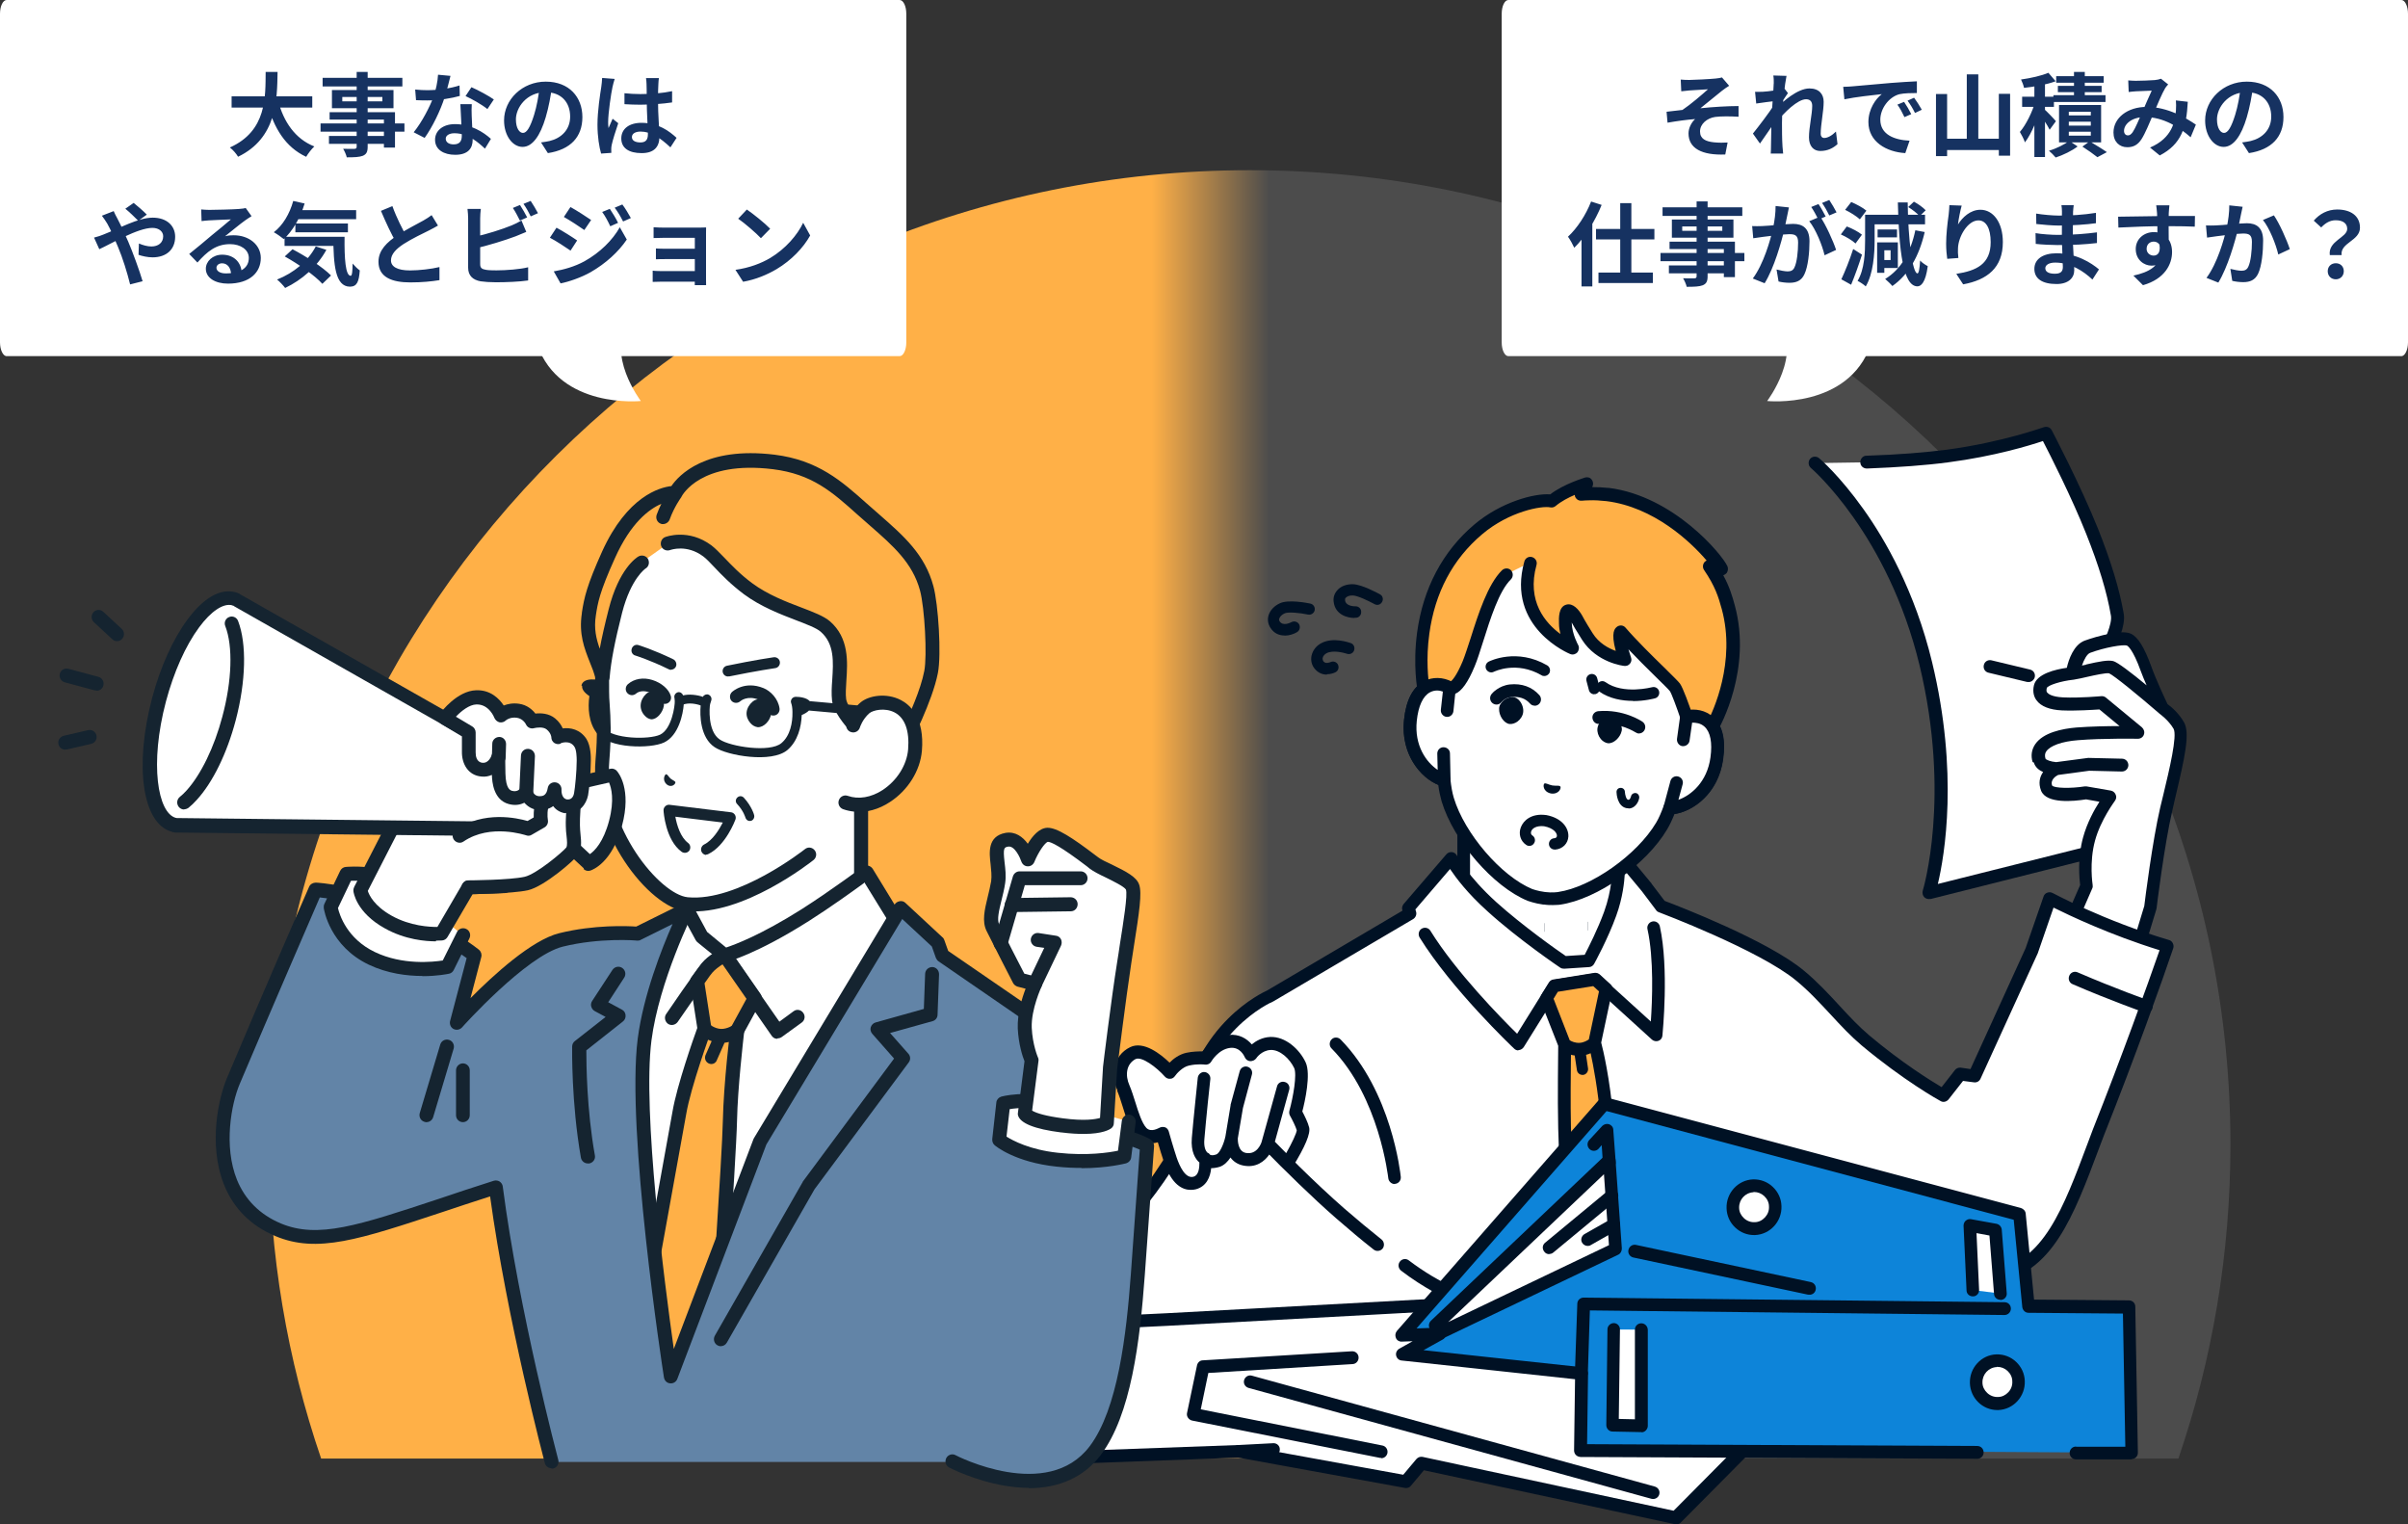 <?xml version="1.0" encoding="UTF-8"?>
<svg id="_レイヤー_1" data-name="レイヤー_1" xmlns="http://www.w3.org/2000/svg" width="131.23mm" height="83.06mm" xmlns:xlink="http://www.w3.org/1999/xlink" version="1.1" viewBox="0 0 372 235.45">
  <rect x="0" y="0" width="372" height="235.45" fill="#333333" stroke="none"/>
  <!-- Generator: Adobe Illustrator 29.1.0, SVG Export Plug-In . SVG Version: 2.1.0 Build 142)  -->
  <defs>
    <style>
      .st0 {
        fill: #0d84d9;
      }

      .st1 {
        fill: #6284a7;
      }

      .st2 {
        stroke: #152430;
      }

      .st2, .st3 {
        fill: none;
        stroke-miterlimit: 10;
        stroke-width: 1.33px;
      }

      .st4 {
        fill: #ffb047;
      }

      .st5 {
        fill: #163261;
      }

      .st6 {
        fill: #001124;
      }

      .st3 {
        stroke: #001124;
      }

      .st7 {
        fill: #fff;
      }

      .st8 {
        fill: #152430;
      }

      .st9 {
        fill: url(#_名称未設定グラデーション);
      }
    </style>
    <linearGradient id="_名称未設定グラデーション" data-name="名称未設定グラデーション" x1="41.57" y1="125.79" x2="344.57" y2="125.79" gradientUnits="userSpaceOnUse">
      <stop offset=".45" stop-color="#ffb047"/>
      <stop offset=".51" stop-color="#4c4c4c"/>
    </linearGradient>
  </defs>
  <path class="st9" d="M336.53,225.29c5.21-15.21,8.04-31.52,8.04-48.49,0-83.12-67.83-150.51-151.5-150.51S41.57,93.68,41.57,176.8c0,16.96,2.83,33.27,8.04,48.49h286.93-.01Z"/>
  <g>
    <path class="st7" d="M97.3,49.75c-3.87,4.84,1.7,12.19,1.7,12.19,0,0-12.51,1.29-16-8.68l14.3-3.51Z"/>
    <path class="st7" d="M0,52.87V2.13C0,.94.46,0,1.03,0h137.95c.57,0,1.03.94,1.03,2.13v50.75c0,1.18-.46,2.13-1.03,2.13H1.03c-.57,0-1.03-.98-1.03-2.13Z"/>
  </g>
  <g>
    <path class="st7" d="M274.7,49.75c3.87,4.84-1.7,12.19-1.7,12.19,0,0,12.52,1.29,16-8.68l-14.3-3.51Z"/>
    <path class="st7" d="M372,52.87V2.13c0-1.18-.46-2.13-1.03-2.13h-137.95c-.57,0-1.03.94-1.03,2.13v50.75c0,1.18.46,2.13,1.03,2.13h137.95c.57,0,1.03-.98,1.03-2.13Z"/>
  </g>
  <path class="st5" d="M35.78,14.88h12.46v1.74h-12.46v-1.74ZM42.97,15.58c.84,3.21,2.62,5.87,5.59,7.04-.42.38-.98,1.11-1.26,1.6-3.21-1.5-4.96-4.4-6.02-8.25l1.69-.39ZM41.03,11.11h1.85c-.07,4.27-.1,10.21-6.1,13.1-.27-.46-.78-1.06-1.27-1.43,5.74-2.56,5.49-7.88,5.53-11.68ZM55.09,11.11h1.71v11.55c0,.83-.21,1.16-.74,1.4-.55.21-1.3.24-2.49.24-.08-.39-.35-.98-.56-1.32.67.03,1.5.01,1.74.01.27-.01.35-.1.35-.34v-11.55ZM49.84,12.02h12.32v1.33h-12.32v-1.33ZM52.88,14.98v.67h6.19v-.67h-6.19ZM51.28,13.91h9.51v2.8h-9.51v-2.8ZM50.93,17.33h10.09v5.47h-1.71v-4.33h-8.39v-1.15ZM49.52,19.07h12.96v1.27h-12.96v-1.27ZM50.82,21h9.41v1.22h-9.41v-1.22ZM64.15,13.83c.6.07,1.36.1,1.86.1,1.74,0,3.63-.29,4.98-.73l.04,1.62c-1.2.34-3.22.7-5.01.69-.56,0-1.15-.01-1.75-.04l-.13-1.64ZM69.59,11.73c-.18.74-.52,2.11-.9,3.3-.64,2.02-1.9,4.62-3.09,6.27l-1.69-.87c1.26-1.54,2.52-3.99,3.07-5.5.34-1.01.64-2.31.69-3.39l1.93.18ZM72.88,16.1c-.04.59-.03,1.18-.01,1.79.03.83.15,2.91.15,3.7,0,1.3-.7,2.32-2.7,2.32-1.74,0-3.11-.78-3.11-2.32,0-1.36,1.15-2.42,3.09-2.42,2.45,0,4.38,1.23,5.54,2.28l-.92,1.51c-1.01-.94-2.6-2.38-4.72-2.38-.81,0-1.34.35-1.34.84,0,.52.45.88,1.22.88.95,0,1.26-.53,1.26-1.32,0-.84-.15-3.42-.22-4.89h1.76ZM75.29,16.84c-.81-.66-2.41-1.57-3.37-2l.91-1.37c1.01.43,2.73,1.37,3.46,1.89l-.99,1.48ZM85.27,13.41c-.2,1.43-.48,3.07-.97,4.72-.84,2.83-2.04,4.56-3.57,4.56s-2.86-1.72-2.86-4.09c0-3.22,2.81-5.99,6.44-5.99s5.66,2.41,5.66,5.47-1.81,5.03-5.33,5.57l-1.06-1.65c.55-.07.94-.14,1.32-.22,1.78-.43,3.18-1.71,3.18-3.77,0-2.2-1.37-3.77-3.79-3.77-2.97,0-4.59,2.42-4.59,4.19,0,1.41.56,2.1,1.09,2.1.6,0,1.13-.9,1.72-2.79.41-1.32.71-2.93.85-4.4l1.92.06ZM96.46,14.4c.81.08,1.61.13,2.46.13,1.71,0,3.46-.14,4.91-.45v1.74c-1.47.22-3.23.34-4.91.35-.83,0-1.62-.03-2.45-.08v-1.68ZM101.79,12.05c-.04.27-.07.6-.08.9-.03.46-.06,1.43-.06,2.44,0,2.58.22,4.4.22,5.73,0,1.47-.73,2.53-2.74,2.53s-3.15-.8-3.15-2.27,1.2-2.41,3.12-2.41c2.63,0,4.33,1.32,5.42,2.32l-.95,1.47c-1.61-1.5-3.02-2.44-4.61-2.44-.8,0-1.34.32-1.34.85,0,.57.56.83,1.32.83.85,0,1.15-.45,1.15-1.27,0-.97-.18-3.32-.18-5.33,0-1.06-.01-2-.03-2.42,0-.22-.04-.66-.08-.92h2ZM94.96,12.19c-.11.28-.28,1.01-.34,1.26-.21.94-.67,4.02-.67,5.42,0,.27.01.63.06.91.2-.49.43-.97.63-1.44l.87.69c-.39,1.16-.85,2.58-1.01,3.35-.04.2-.08.5-.07.64,0,.15,0,.39.01.59l-1.58.11c-.28-.97-.56-2.58-.56-4.47,0-2.11.42-4.76.59-5.84.06-.39.11-.94.13-1.37l1.95.15ZM21.36,34.1c-.49-.5-1.46-1.44-2-1.86l1.29-.9c.49.39,1.54,1.29,2.03,1.81l-1.32.95ZM17.56,32.6c.11.27.39.84.55,1.11.57,1.08,1.2,2.46,1.71,3.64.66,1.53,1.75,4.51,2.21,6.09l-1.93.49c-.43-1.76-1.16-4.13-1.88-5.81-.56-1.3-1.08-2.58-1.65-3.58-.21-.34-.55-.87-.83-1.22l1.82-.71ZM14.53,36.7c.55-.13,1.15-.35,1.39-.45,2.55-.99,5.42-2.63,7.67-2.63s3.47,1.32,3.47,2.94c0,1.96-1.34,3.19-3.49,3.19-.77,0-1.64-.2-2.17-.39l.06-1.75c.63.27,1.33.46,1.93.46,1.05,0,1.82-.57,1.82-1.58,0-.7-.62-1.29-1.67-1.29-2.27,0-6.47,2.51-8.2,3.29l-.81-1.79ZM31.08,32.35c.39.04.87.07,1.26.07.76,0,3.74-.07,4.54-.14.59-.04.91-.1,1.08-.15l.9,1.26c-.32.21-.66.41-.97.64-.76.53-2.23,1.76-3.12,2.46.48-.13.9-.15,1.33-.15,2.38,0,4.19,1.48,4.19,3.51,0,2.21-1.68,3.96-5.07,3.96-1.95,0-3.42-.88-3.42-2.3,0-1.13,1.04-2.17,2.52-2.17,1.92,0,2.98,1.29,3.02,2.83l-1.64.21c-.03-1.01-.56-1.71-1.39-1.71-.52,0-.87.32-.87.69,0,.52.57.87,1.43.87,2.37,0,3.57-.9,3.57-2.39,0-1.27-1.26-2.13-2.9-2.13-2.16,0-3.54,1.15-5.04,2.84l-1.27-1.32c.99-.78,2.69-2.21,3.5-2.9.78-.64,2.25-1.82,2.94-2.44-.71.03-2.65.1-3.4.15-.38.03-.81.06-1.13.11l-.06-1.82ZM45.47,32.46h9.55v1.4h-9.55v-1.4ZM45.63,34.52h8.12v1.36h-8.12v-1.36ZM43.96,36.57h8.09v1.41h-8.09v-1.41ZM45.3,31.04l1.76.39c-.67,2.24-1.86,4.26-3.22,5.5-.34-.29-1.11-.83-1.54-1.06,1.4-1.06,2.46-2.87,3-4.83ZM48.78,38.06l1.64.53c-1.43,2.63-3.81,4.66-6.37,5.89-.25-.35-.87-1.01-1.25-1.3,2.58-1.02,4.79-2.84,5.98-5.12ZM51.49,36.57h1.74c-.04,3.37.14,6.03.95,6.03.22,0,.28-.76.29-1.89.34.39.76.81,1.11,1.06-.13,1.75-.43,2.49-1.51,2.51-2.31-.01-2.55-3.43-2.58-7.71ZM43.99,39.61l1.2-1.11c2.02,1.05,4.66,2.76,5.95,4.05l-1.34,1.29c-1.16-1.29-3.74-3.08-5.81-4.23ZM67.66,34.84c-.43.25-.88.5-1.4.76-.87.43-2.62,1.26-3.91,2.09-1.16.76-1.95,1.57-1.95,2.53s.98,1.55,2.93,1.55c1.43,0,3.32-.22,4.56-.52v2.02c-1.22.2-2.69.35-4.51.35-2.8,0-4.91-.78-4.91-3.19,0-1.78,1.3-3.02,2.97-4.12,1.33-.88,3.09-1.75,3.95-2.24.53-.31.92-.55,1.29-.84l.98,1.61ZM60.62,31.84c.67,1.86,1.55,3.54,2.21,4.72l-1.6.92c-.77-1.27-1.61-3.11-2.38-4.91l1.76-.73ZM80.33,31.66c.35.52.84,1.4,1.11,1.92l-1.12.49c-.29-.57-.71-1.4-1.09-1.95l1.11-.46ZM81.98,31.03c.36.53.88,1.41,1.13,1.9l-1.12.49c-.28-.59-.74-1.4-1.12-1.93l1.11-.46ZM74.28,32.28c-.06.42-.1,1.05-.1,1.46v7.06c0,.62.28.77.91.88.42.07.99.08,1.61.08,1.47,0,3.72-.17,4.89-.48v2.04c-1.33.2-3.44.28-4.98.28-.91,0-1.76-.06-2.37-.15-1.2-.22-1.92-.88-1.92-2.1v-7.62c0-.32-.04-1.04-.1-1.46h2.06ZM73.36,36.57c1.81-.39,4.2-1.15,5.67-1.75.49-.21.97-.43,1.53-.76l.74,1.76c-.53.22-1.16.49-1.62.67-1.65.63-4.4,1.46-6.3,1.9v-1.83ZM94.21,32.26c.39.59.97,1.51,1.27,2.16l-1.2.53c-.42-.88-.73-1.48-1.25-2.21l1.18-.48ZM96.14,31.58c.43.56.98,1.48,1.32,2.1l-1.2.53c-.45-.88-.78-1.43-1.3-2.13l1.19-.5ZM88.13,31.98c.92.5,2.46,1.5,3.19,2l-1.05,1.55c-.77-.55-2.24-1.5-3.16-2.02l1.02-1.54ZM85.54,41.92c1.55-.27,3.23-.73,4.76-1.57,2.38-1.33,4.33-3.25,5.45-5.25l1.08,1.9c-1.3,1.93-3.28,3.71-5.57,5.03-1.41.81-3.43,1.51-4.66,1.74l-1.05-1.85ZM85.97,35.17c.94.5,2.48,1.47,3.19,1.97l-1.02,1.57c-.8-.55-2.24-1.5-3.19-1.99l1.02-1.55ZM100.97,35.1c.36.03,1.22.06,1.74.06h5.31c.32,0,.84-.01,1.06-.03-.01.2-.01.66-.01.95v7.01c0,.22.01.71.01.95h-1.75c.01-.22.01-.76.01-1.04v-6.27h-4.63c-.52,0-1.39.03-1.74.04v-1.68ZM101.33,38.38c.36.03,1.01.04,1.54.04h5.28v1.6h-5.28c-.53,0-1.2,0-1.54.03v-1.67ZM100.83,41.81c.22.03.7.06,1.2.06h6.13v1.64h-6.13c-.41,0-.98.03-1.2.03v-1.72ZM115.37,32.36c.97.66,2.79,2.11,3.61,2.97l-1.43,1.46c-.73-.78-2.49-2.31-3.51-3.01l1.33-1.41ZM113.61,41.68c2.2-.31,4-1.02,5.36-1.82,2.39-1.43,4.21-3.56,5.11-5.45l1.08,1.96c-1.05,1.9-2.91,3.84-5.17,5.19-1.43.85-3.23,1.62-5.19,1.96l-1.19-1.85Z"/>
  <path class="st5" d="M259.64,12.29c.45.04.85.06,1.33.06.6,0,3.22-.13,4.07-.22.46-.04.78-.11.98-.17l1.11,1.29c-.29.18-.83.53-1.11.77-1.01.8-2.38,1.95-3.33,2.7,1.88-.2,4.2-.34,5.89-.34v1.65c-1.33-.08-2.74-.08-3.6.03-1.27.18-2.35,1.09-2.35,2.24s.87,1.54,2.13,1.68c.78.08,1.61.07,2.13.03l-.36,1.85c-3.6.15-5.68-.94-5.68-3.26,0-.87.5-1.74,1.02-2.21-1.29.1-2.84.31-4.26.56l-.15-1.69c.74-.08,1.72-.2,2.45-.28,1.25-.83,3.08-2.41,3.95-3.19-.57.04-2.31.13-2.88.18-.34.03-.81.08-1.25.13l-.08-1.79ZM283.86,22.27c-.66.6-1.5,1.05-2.65,1.05-1.05,0-1.75-.76-1.75-2.11,0-1.53.5-3.57.5-4.86,0-.69-.35-1.02-.95-1.02-1.3,0-3.39,2.06-4.51,3.49v-2.16c.84-.9,3.18-3,5.03-3,1.51,0,2.2.9,2.2,2.07,0,1.44-.46,3.5-.46,4.96,0,.36.2.62.55.62.52,0,1.18-.36,1.81-.99l.24,1.96ZM274.19,15.61c-.63.07-1.96.24-2.88.38l-.18-1.81c.39.01.71.01,1.22-.01.88-.04,2.67-.31,3.3-.52l.56.73c-.24.32-.67,1.01-.91,1.37l-.81,2.63c-.62.9-1.86,2.77-2.6,3.79l-1.09-1.54c.88-1.09,2.56-3.3,3.26-4.41l.03-.36.11-.25ZM274.02,12.91c0-.39.01-.81-.07-1.25l2.04.06c-.24,1.12-.7,4.79-.7,7.29,0,1.13,0,2.32.08,3.63.01.25.07.77.1,1.08h-1.92c.03-.32.04-.81.04-1.04.01-1.36.03-2.3.07-4.05.04-1.25.35-5.17.35-5.73ZM284.75,13.41c.55-.01,1.11-.04,1.37-.07,1.16-.11,3.47-.31,6.03-.53,1.46-.11,2.98-.21,3.98-.25v1.81c-.74,0-1.95.01-2.7.18-1.68.45-2.95,2.27-2.95,3.93,0,2.3,2.16,3.14,4.52,3.25l-.66,1.92c-2.93-.18-5.7-1.76-5.7-4.8,0-2,1.13-3.6,2.07-4.31-1.3.14-4.17.45-5.78.8l-.18-1.92ZM294.15,15.73c.34.49.84,1.34,1.11,1.9l-1.05.46c-.36-.76-.66-1.32-1.09-1.93l1.04-.43ZM295.7,15.09c.36.49.9,1.32,1.19,1.86l-1.05.5c-.38-.76-.7-1.29-1.15-1.9l1.01-.46ZM303.84,11.49h1.78v10.96h-1.78v-10.96ZM299.08,14.52h1.72v9.59h-1.72v-9.59ZM308.79,14.49h1.74v9.56h-1.74v-9.56ZM299.92,21.43h9.65v1.74h-9.65v-1.74ZM314.28,12.42h1.64v11.83h-1.64v-11.83ZM312.39,14.94h4.91v1.57h-4.91v-1.57ZM314.42,15.68l.98.43c-.53,2-1.51,4.49-2.58,5.88-.15-.49-.53-1.19-.78-1.61.97-1.12,1.95-3.15,2.38-4.7ZM316.45,11.25l1.12,1.3c-1.4.52-3.29.85-4.89,1.02-.06-.35-.28-.92-.46-1.29,1.51-.21,3.19-.59,4.23-1.04ZM315.78,16.84c.35.29,1.57,1.55,1.83,1.88l-.97,1.32c-.32-.67-1.16-1.95-1.6-2.53l.73-.66ZM320.4,11.11h1.67v4.48h-1.67v-4.48ZM317.65,11.76h7.34v1.02h-7.34v-1.02ZM317.91,13.26h6.76v.97h-6.76v-.97ZM317.22,14.7h8.05v1.05h-8.05v-1.05ZM319.6,18.8v.6h3.4v-.6h-3.4ZM319.6,20.35v.6h3.4v-.6h-3.4ZM319.6,17.26v.57h3.4v-.57h-3.4ZM318.09,16.22h6.5v5.77h-6.5v-5.77ZM321.7,22.64l1.12-.81c.91.55,2.03,1.22,2.66,1.67l-1.46.78c-.53-.42-1.5-1.12-2.32-1.64ZM319.66,21.75l1.3.87c-.85.66-2.25,1.34-3.39,1.71-.25-.31-.71-.77-1.04-1.05,1.12-.32,2.45-.98,3.12-1.53ZM328.77,12.42c.38.03.87.06,1.16.06.81,0,2.3-.06,2.94-.11.35-.03.71-.11.97-.21l1.11.88c-.18.21-.35.39-.46.57-.48.8-1.23,2.6-1.86,4.06-.56,1.29-1.23,2.95-1.81,3.84-.56.85-1.22,1.23-2.18,1.23-1.22,0-2.14-.84-2.14-2.27,0-2.24,2.14-3.96,5.14-3.96,3.26,0,6.12,1.74,7.59,2.74l-.81,1.95c-1.72-1.53-4.19-3.12-7.07-3.12-2.04,0-3.22,1.11-3.22,2.13,0,.46.27.7.6.7.28,0,.46-.13.73-.48.46-.69.97-1.97,1.47-3.08.49-1.11,1.06-2.48,1.48-3.35-.56.01-1.78.06-2.41.1-.29.01-.78.07-1.15.11l-.07-1.79ZM337.98,15.72c-.2,3.98-.98,6.55-4.33,8.29l-1.5-1.22c3.46-1.48,3.88-4.1,4-5.74.03-.55.04-1.11-.01-1.54l1.83.21ZM348.06,13.41c-.2,1.43-.48,3.07-.97,4.72-.84,2.83-2.04,4.56-3.57,4.56s-2.86-1.72-2.86-4.09c0-3.22,2.81-5.99,6.44-5.99s5.66,2.41,5.66,5.47-1.81,5.03-5.33,5.57l-1.06-1.65c.55-.07.94-.14,1.32-.22,1.78-.43,3.18-1.71,3.18-3.77,0-2.2-1.37-3.77-3.79-3.77-2.97,0-4.59,2.42-4.59,4.19,0,1.41.56,2.1,1.09,2.1.6,0,1.13-.9,1.72-2.79.41-1.32.71-2.93.85-4.4l1.92.06ZM250.3,31.38h1.72v11.79h-1.72v-11.79ZM246.56,35.36h9.02v1.62h-9.02v-1.62ZM246.94,42.1h8.4v1.62h-8.4v-1.62ZM244.32,35.23l1.64-1.65.03.03v10.63h-1.67v-9ZM245.81,31.13l1.62.52c-.99,2.46-2.59,5.03-4.23,6.62-.17-.39-.66-1.3-.97-1.71,1.41-1.3,2.77-3.36,3.57-5.43ZM262.09,31.11h1.71v11.55c0,.83-.21,1.16-.74,1.4-.55.21-1.3.24-2.49.24-.08-.39-.35-.98-.56-1.32.67.03,1.5.01,1.74.01.27-.01.35-.1.35-.34v-11.55ZM256.84,32.02h12.32v1.33h-12.32v-1.33ZM259.88,34.98v.67h6.19v-.67h-6.19ZM258.28,33.91h9.51v2.8h-9.51v-2.8ZM257.93,37.33h10.09v5.47h-1.71v-4.33h-8.39v-1.15ZM256.52,39.07h12.96v1.27h-12.96v-1.27ZM257.82,41h9.41v1.22h-9.41v-1.22ZM276.36,32.05c-.08.36-.17.81-.24,1.16-.14.63-.31,1.5-.46,2.21-.46,1.97-1.58,5.96-3.05,8.33l-1.83-.73c1.67-2.24,2.72-5.94,3.11-7.7.27-1.26.42-2.45.41-3.5l2.07.22ZM281.19,33.45c.85,1.22,2.03,3.82,2.46,5.15l-1.78.83c-.36-1.55-1.36-4.02-2.37-5.26l1.68-.71ZM270.69,34.92c.5.03.98.01,1.5,0,1.12-.03,3.78-.34,4.82-.34,1.48,0,2.53.66,2.53,2.69,0,1.65-.21,3.92-.8,5.12-.46.98-1.25,1.29-2.3,1.29-.55,0-1.2-.08-1.68-.2l-.31-1.85c.55.15,1.34.29,1.71.29.48,0,.84-.14,1.05-.6.39-.78.57-2.49.57-3.86,0-1.12-.48-1.29-1.36-1.29-.83,0-3.25.31-4.02.41-.41.06-1.13.15-1.55.22l-.17-1.89ZM280.93,31.52c.35.5.84,1.4,1.11,1.92l-1.12.48c-.29-.57-.73-1.4-1.11-1.95l1.12-.45ZM282.59,30.88c.36.53.88,1.43,1.13,1.92l-1.12.48c-.28-.59-.74-1.4-1.12-1.93l1.11-.46ZM294.79,31.98l.88-.83c.64.34,1.43.9,1.82,1.33l-.94.91c-.35-.42-1.12-1.02-1.76-1.41ZM290.64,37.44h2.55v3.96h-2.55v-1.23h1.43v-1.51h-1.43v-1.22ZM295.9,35.57l1.44.27c-.87,3.75-2.49,6.58-5,8.34-.22-.28-.8-.83-1.11-1.09,2.46-1.5,3.95-4.12,4.66-7.52ZM288.13,33.17h1.47v3.93c0,2.1-.2,5.17-1.37,7.14-.27-.27-.92-.7-1.26-.85,1.08-1.81,1.16-4.4,1.16-6.29v-3.93ZM289.03,33.17h8.36v1.48h-8.36v-1.48ZM290.06,35.44h3v1.22h-3v-1.22ZM289.99,37.44h1.11v4.7h-1.11v-4.7ZM285.04,32.42l.95-1.22c.78.34,1.82.88,2.34,1.34l-1.01,1.34c-.48-.46-1.47-1.08-2.28-1.47ZM284.38,36.21l.92-1.23c.8.29,1.82.83,2.34,1.27l-.99,1.36c-.46-.45-1.47-1.05-2.27-1.4ZM284.46,43.14c.53-1.13,1.29-2.98,1.83-4.68l1.36.87c-.49,1.55-1.09,3.23-1.68,4.65l-1.51-.84ZM293.18,31.27h1.53c.06,5.73.74,10.93,1.5,10.96.21.01.34-.69.42-1.99.25.32.92.74,1.18.87-.34,2.56-1.05,3.12-1.61,3.12-2.18-.04-2.84-5.39-3.01-12.96ZM303.05,31.76c-.2.69-.49,2.13-.57,2.91.67-1.08,1.9-2.27,3.47-2.27,1.95,0,3.46,1.92,3.46,5,0,3.96-2.42,5.84-6.13,6.52l-1.06-1.62c3.12-.48,5.31-1.51,5.31-4.9,0-2.16-.73-3.36-1.89-3.36-1.65,0-3.11,2.49-3.16,4.33-.03.39-.01.84.06,1.48l-1.72.13c-.08-.55-.17-1.4-.17-2.34,0-1.32.18-3.04.39-4.49.06-.52.1-1.08.11-1.46l1.92.07ZM320.36,31.69c-.04.28-.08.63-.1.99-.03.71-.04,2.7-.04,3.88,0,1.54.22,4.07.22,5.18,0,1.2-.91,2.13-2.74,2.13-2.24,0-3.42-.85-3.42-2.34s1.3-2.41,3.44-2.41c3.08,0,5.38,1.51,6.54,2.49l-1.01,1.57c-1.33-1.26-3.36-2.62-5.75-2.62-.98,0-1.53.38-1.53.87,0,.53.49.85,1.46.85.74,0,1.25-.21,1.25-1.02s-.15-3.35-.15-4.7.01-3.12.01-3.92c0-.25-.03-.69-.08-.95h1.9ZM314.55,32.99c.99.17,2.6.31,3.46.31,1.9,0,3.74-.1,5.78-.42v1.6c-1.44.2-3.67.36-5.77.36-.9,0-2.52-.13-3.44-.24l-.03-1.61ZM314.46,36.01c.92.17,2.63.27,3.37.27,2.59,0,4.4-.17,6.12-.39v1.65c-1.95.22-3.47.31-6.13.31-.83,0-2.41-.07-3.33-.18l-.03-1.65ZM335.14,31.72c-.04.24-.08.98-.1,1.2-.04.92-.01,3.78,0,4.9l-1.75-.59c0-.87,0-3.56-.06-4.3-.04-.56-.1-1.04-.13-1.22h2.03ZM327.22,33.47c2.09,0,5.78-.11,7.53-.11,1.43,0,3.56-.01,4.34,0l-.03,1.65c-.87-.04-2.3-.08-4.35-.08-2.55,0-5.33.11-7.45.22l-.04-1.68ZM334.81,37.61c0,2.28-.84,3.42-2.45,3.42-1.08,0-2.42-.85-2.42-2.56,0-1.58,1.29-2.62,2.8-2.62,1.85,0,2.81,1.36,2.81,3.09,0,1.83-1.08,4.14-4.49,5.11l-1.48-1.48c2.38-.52,4.24-1.46,4.24-3.91,0-.91-.49-1.34-1.11-1.34-.55,0-1.09.38-1.09,1.12,0,.63.52,1.04,1.09,1.04.66,0,1.23-.56.78-2.23l1.32.36ZM346.45,31.95c-.08.36-.17.81-.25,1.16-.13.63-.31,1.5-.45,2.21-.46,1.97-1.6,5.96-3.05,8.33l-1.83-.73c1.67-2.24,2.72-5.94,3.11-7.7.27-1.26.42-2.45.41-3.5l2.07.22ZM351.28,33.26c.85,1.22,2.03,3.88,2.46,5.22l-1.78.83c-.36-1.57-1.36-4.09-2.37-5.33l1.68-.71ZM340.78,34.82c.5.03.98.01,1.5,0,1.12-.03,3.77-.34,4.82-.34,1.47,0,2.52.66,2.52,2.69,0,1.65-.2,3.92-.78,5.12-.48.98-1.25,1.29-2.3,1.29-.55,0-1.2-.08-1.69-.2l-.29-1.85c.55.15,1.34.29,1.71.29.48,0,.83-.14,1.05-.6.39-.78.57-2.49.57-3.86,0-1.12-.49-1.29-1.36-1.29s-3.25.31-4.02.41c-.41.06-1.13.15-1.55.22l-.17-1.89ZM359.92,39.4c-.29-2.2,2.69-2.69,2.69-4.05,0-.85-.67-1.33-1.78-1.33-.85,0-1.55.39-2.24,1.11l-1.15-1.05c.9-1.04,2.13-1.72,3.63-1.72,2.03,0,3.51.95,3.51,2.81,0,2.04-3.07,2.3-2.84,4.23h-1.82ZM360.85,43.14c-.73,0-1.25-.52-1.25-1.25s.53-1.23,1.25-1.23,1.23.5,1.23,1.23-.53,1.25-1.23,1.25Z"/>
  <path class="st7" d="M300.91,70.41c8.79-1.18,15.19-3.51,15.19-3.51,0,0,4.4,8.38,7.1,15.14,2.71,6.76,3.54,10.8,3.9,12.88.34,2.08-1.94,5.96-1.94,5.96l9.13,11.7-3.41,12.13-3.78,5.87-29.11,7.32s4.55-14.55-.49-35.37c-5.04-20.82-17.12-31-17.12-31l7.99-.12c3.84-.12,8.48-.4,12.51-.93l.03-.06Z"/>
  <path class="st6" d="M298.02,138.86h.25l29.11-7.32c.25-.06.46-.22.58-.43l3.78-5.86s.09-.19.12-.28l3.41-12.13c.09-.31,0-.62-.18-.87l-8.73-11.17c.68-1.27,2.06-4.13,1.72-6.02-.64-3.72-1.94-8.01-3.96-13.09-2.7-6.73-7.1-15.14-7.16-15.24-.21-.43-.74-.62-1.2-.47-.06,0-6.42,2.33-15,3.48-3.38.43-7.53.78-12.42.93-.55,0-.95.47-.95,1.02s.46.96,1.01.96c4.92-.19,9.16-.5,12.6-.96,7.1-.93,12.6-2.61,14.6-3.29,1.14,2.2,4.49,8.81,6.67,14.3,1.97,4.93,3.23,9.09,3.84,12.69.21,1.24-.98,3.91-1.81,5.28-.21.34-.18.81.06,1.12l8.82,11.29-3.23,11.51-3.47,5.43-27.11,6.8c1.05-4.41,3.23-17.19-.89-34.26-2.64-10.92-7.22-18.9-10.61-23.64-3.69-5.18-6.7-7.76-6.86-7.88-.43-.34-1.04-.28-1.38.12-.34.43-.28,1.06.12,1.4.12.09,11.9,10.24,16.79,30.47,4.89,20.29.55,34.69.49,34.85-.09.34,0,.71.22.96.18.19.46.31.71.31h.06Z"/>
  <path class="st6" d="M313.39,105.35c.43,0,.83-.31.95-.75.12-.53-.18-1.06-.74-1.18l-5.96-1.43c-.52-.12-1.05.19-1.17.74-.12.53.18,1.06.74,1.18l5.96,1.43h.21Z"/>
  <path class="st7" d="M321.05,113.38c3.81-.31,9.35-.22,9.35-.22l-5.56-4.59s-3.35.31-6.06.19c-2.7-.12-3.81-1.15-3.44-2.7.4-1.55,4.92-2.02,4.92-2.02,0,0,.58-3.54,2.27-4.16,1.88-.68,5.38-1.55,6.39-1.09.95.43,1.88,2.36,2.67,4.56.86,2.33,2.64,6.08,2.64,6.08,0,0,1.57,1.06,2.49,2.67s-.68,7.51-1.94,12.88c-1.26,5.37-2.46,15.2-2.46,15.2l-3.93,12.91-11.47-3.85,5.41-12.44s-.62-3.63.4-7.26c.95-3.47,3.26-6.48,3.26-6.48l-3.75-.65s-5.41.87-6.06-.71c-.8-1.99,1.54-3.01,1.54-3.01,0,0-2.31-.12-2.64-1.27-.71-2.42,2.09-3.79,5.9-4.1l.06.06Z"/>
  <path class="st6" d="M314.19,117.76c.21.74.8,1.21,1.44,1.49-.52.74-.77,1.71-.31,2.89.83,2.05,5.01,1.64,6.95,1.33l2.06.37c-.8,1.24-1.91,3.26-2.52,5.49-.89,3.23-.58,6.39-.46,7.38l-5.32,12.16c-.21.5,0,1.09.49,1.3.49.22,1.08,0,1.29-.5l5.41-12.44c.09-.19.09-.37.06-.56,0-.03-.55-3.48.37-6.83.89-3.26,3.07-6.11,3.07-6.14.21-.28.28-.65.12-.96-.12-.31-.4-.56-.74-.62l-3.75-.65h-.31c-2.18.34-4.61.28-5.01-.12-.34-.9.58-1.49.92-1.65l4.8-.65,5.04.12c.55,0,.98-.4,1.01-.96,0-.56-.4-.99-.95-1.02l-5.13-.12h-.15l-4.92.65c-.83-.06-1.63-.37-1.66-.56-.12-.43-.09-.78.12-1.09.61-.9,2.43-1.55,4.92-1.74,3.72-.31,9.19-.22,9.25-.22.4,0,.8-.25.92-.65.15-.4,0-.84-.31-1.12l-5.56-4.59c-.18-.15-.46-.25-.71-.22-.03,0-3.29.31-5.9.19-1.78-.09-2.3-.56-2.46-.75-.06-.06-.18-.25-.06-.71.21-.43,2.18-1.06,4.09-1.27h.03c.71-.12,1.48-.28,2.21-.46,1.11-.25,2.8-.62,3.29-.53.77.34,4.49,3.38,7.72,6.17,0,0,.03.03.06.06,0,0,1.38.96,2.18,2.33.61,1.06-.65,6.33-1.57,10.15-.15.68-.31,1.33-.49,2.02-1.2,5.15-2.34,14.18-2.46,15.2l-3.9,12.82c-.15.53.12,1.09.64,1.24.09,0,.19.03.28.03.43,0,.8-.28.92-.68l3.93-12.91s0-.12.03-.15c0-.09,1.2-9.84,2.43-15.08.15-.65.31-1.33.46-2.02,1.45-6.11,2.31-9.93,1.35-11.6-.8-1.43-2.03-2.45-2.55-2.82-.4-.84-1.81-3.85-2.49-5.77-1.11-3.04-2.09-4.62-3.2-5.12-1.84-.81-7.1,1.06-7.13,1.09-1.66.62-2.46,2.92-2.74,4.19-1.78.25-4.64.93-5.07,2.67-.28,1.12.06,1.92.4,2.36.68.93,2.03,1.46,3.93,1.55,2.21.09,4.79-.09,5.78-.15l3.11,2.57c-1.94,0-4.55.06-6.67.22-2.21.19-5.13.78-6.36,2.58-.55.81-.71,1.77-.4,2.76l.15.06ZM322.24,102.68c-.21.03-.4.09-.61.12.31-.9.77-1.77,1.26-1.96,2.27-.84,5.1-1.33,5.69-1.12.09.03.89.47,2.15,3.97.25.65.55,1.43.89,2.17-2.37-1.96-4.52-3.6-5.17-3.75-.83-.19-2.12.06-4.18.53l-.03.03Z"/>
  <path class="st7" d="M218.19,145.59c3.47-1.71,7.9-5.65,7.9-10.8v-20.82l12.17,10.36,12.17,7.51v2.98c0,5.12,4.43,9.09,7.9,10.8,7.13,3.48,10.02,8.01,10.02,8.01l-21.06,11.88h-18.04l-21.06-11.88s2.89-4.53,10.02-8.01l-.03-.03Z"/>
  <path class="st6" d="M229.25,166.47c.34,0,.68-.19.86-.5.28-.46.09-1.09-.37-1.33l-20.07-11.33c1.17-1.43,4.03-4.41,8.98-6.83,4.21-2.05,8.45-6.46,8.45-11.67v-18.71l10.54,8.97s.09.06.12.09l11.71,7.23v2.42c0,5.21,4.24,9.62,8.45,11.67,4.95,2.42,7.81,5.4,8.98,6.83l-20.07,11.33c-.46.28-.65.87-.37,1.33.28.46.86.65,1.32.37l21.06-11.88c.25-.12.4-.37.46-.62.06-.28,0-.56-.12-.78-.12-.19-3.11-4.81-10.42-8.38-2.74-1.33-7.35-4.9-7.35-9.9v-2.98c0-.34-.18-.65-.46-.84l-12.11-7.48-12.11-10.3c-.28-.25-.71-.31-1.04-.15s-.55.5-.55.9v20.82c0,5-4.61,8.57-7.35,9.9-7.28,3.57-10.3,8.19-10.42,8.38-.15.22-.18.5-.12.77.06.28.25.5.46.62l21.06,11.88s.31.12.49.12v.03Z"/>
  <path class="st7" d="M177.55,222.42s4.86-41.8,5.69-48.99c1.72-14.83,13.03-19.55,13.03-19.55l21.61-12.72c-.18-.53-.28-.84-.28-.84l6.61-7.7s1.63,3.26,6.33,7.48c4.67,4.22,11.1,8.6,11.1,8.6l3.81-.25s2.06-3.75,3.35-7.29c1.29-3.54,1.29-6.58,1.29-6.58l1.38-1.09,2.98,3.6,2.18,2.89s15.65,5.83,21.55,10.74c3.87,3.23,6.7,7.14,10.08,9.99,6.46,5.4,12.05,8.5,12.05,8.5l2.58-3.29,2.21.31,8.85-19.39,2.77-8.01s7.87,4.28,18.2,7.32c-1.72,5.15-6.09,17.25-10.64,28.7-4.33,11.51-7.32,20.82-16.05,22.28-5.87.99-20.72-4.81-29.73-8.66-.52,16.73-1.66,33.98-1.66,33.98h-99.23l-.09-.03Z"/>
  <path class="st6" d="M177.55,223.41c-.28,0-.55-.12-.74-.34-.18-.22-.28-.5-.25-.78,0,0,4.86-41.8,5.69-49,.92-7.94,4.55-13.03,7.44-15.92,2.92-2.92,5.66-4.19,6.12-4.41l20.84-12.29v-.06c-.12-.34-.03-.68.18-.96l6.61-7.69c.21-.25.52-.37.86-.34.34.03.62.25.77.53,0,.03,1.63,3.16,6.09,7.2,4.03,3.63,9.44,7.45,10.73,8.32l2.92-.19c.58-1.12,2.03-3.97,3.01-6.67,1.2-3.32,1.23-6.21,1.23-6.24,0-.31.15-.59.37-.78l1.38-1.09c.43-.31,1.01-.25,1.35.15l2.98,3.6v.03l2.03,2.67c2.15.81,15.99,6.14,21.55,10.8,2.06,1.71,3.81,3.6,5.5,5.43,1.54,1.68,3.01,3.23,4.58,4.56,4.98,4.19,9.47,6.98,11.16,7.98l2.06-2.64c.21-.28.55-.4.89-.37l1.51.22,8.52-18.68,2.77-7.98c.09-.28.31-.5.58-.59.28-.09.55-.09.83.06.09.03,7.9,4.28,17.98,7.26.25.06.46.25.58.5.12.25.15.53.06.78-1.63,4.84-5.93,16.91-10.64,28.73-.25.68-.52,1.36-.77,2.02-4.06,10.86-7.29,19.42-16.02,20.88-.49.09-1.05.12-1.63.12-6.24,0-17.86-4.28-27.33-8.28-.55,16.07-1.6,32.39-1.63,32.58-.03.53-.46.93-.98.93h-99.23l.03-.06ZM278.84,187.54c14.6,6.24,24.96,9.31,29.2,8.6,7.62-1.27,10.67-9.37,14.51-19.64.25-.65.49-1.33.77-2.05,4.4-11.08,8.45-22.34,10.3-27.68-7.72-2.39-13.99-5.4-16.38-6.58l-2.4,6.95s0,.06-.03.09l-8.85,19.39c-.18.4-.58.62-1.01.56l-1.69-.22-2.24,2.86c-.31.37-.83.5-1.23.25-.25-.12-5.75-3.2-12.2-8.6-1.66-1.4-3.17-3.01-4.77-4.75-1.66-1.77-3.35-3.63-5.32-5.24-5.69-4.72-21.09-10.52-21.24-10.58-.18-.06-.34-.19-.43-.34l-2.18-2.89-2.37-2.85-.28.22c-.06,1.05-.28,3.57-1.32,6.42-1.29,3.57-3.32,7.26-3.41,7.42-.15.28-.46.5-.8.5l-3.81.25c-.21,0-.43-.03-.62-.16-.06-.03-6.55-4.44-11.22-8.69-3.11-2.79-4.89-5.18-5.81-6.55l-5.35,6.24s.06.19.09.31c.15.43-.03.93-.43,1.18l-21.61,12.72s-.09.03-.12.06c-.12.03-10.79,4.69-12.42,18.77-.74,6.49-4.76,41.24-5.56,47.88h97.23c.25-3.79,1.14-18.68,1.6-33.01,0-.31.18-.62.46-.81.15-.09.34-.15.52-.15.12,0,.24,0,.37.09l.06.03Z"/>
  <path class="st6" d="M331.59,156.42c.4,0,.8-.25.92-.65.18-.53-.09-1.09-.61-1.27-.06,0-5.13-1.8-10.94-4.31-.49-.22-1.08,0-1.29.53-.21.5,0,1.09.52,1.3,5.87,2.54,11.04,4.34,11.07,4.38.09.03.21.06.31.06l.03-.03Z"/>
  <path class="st3" d="M238.57,143.26h.03"/>
  <path class="st3" d="M245.3,143.05h.03"/>
  <path class="st6" d="M234.57,162.19h.12c.28-.03.55-.22.71-.46l5.29-8.5,5.47-.87,9.04,8.22c.28.25.68.31,1.01.19.34-.12.58-.43.61-.81.03-.43,1.04-10.33-.4-16.88-.12-.53-.65-.87-1.17-.74-.52.12-.86.65-.74,1.18,1.01,4.53.74,11.05.52,14.27l-7.93-7.2c-.21-.19-.52-.28-.8-.25l-6.36,1.02c-.28.03-.52.22-.68.47l-4.89,7.85c-2.43-2.39-9.47-9.56-13.4-15.92-.28-.46-.89-.59-1.35-.31-.46.28-.58.9-.31,1.36,4.95,7.98,14.2,16.79,14.6,17.16.18.19.43.28.68.28l-.03-.06Z"/>
  <path class="st4" d="M248.25,173.15c-.68-7.51-1.94-12.04-1.94-12.04l1.78-8.35-1.63-1.49-6.36,1.02-1.2,1.92,2.8,7.14s-.12,7.63,0,12.91,1.94,48.16,1.94,48.16h9.59s-4.76-47.29-4.95-49.27h-.03Z"/>
  <path class="st6" d="M237.98,154.59l2.74,6.95c0,1.24-.12,7.97,0,12.75.12,5.21,1.91,47.75,1.94,48.19,0,.53.46.93.98.93h9.59c.28,0,.55-.12.74-.34.19-.22.28-.5.25-.78-.06-.47-4.76-47.32-4.95-49.27-.58-6.61-1.63-10.92-1.91-11.98l1.72-8.1c.06-.34-.03-.71-.31-.93l-1.63-1.49c-.22-.19-.52-.28-.8-.25l-6.36,1.02c-.28.03-.52.22-.68.47l-1.2,1.92c-.15.28-.18.59-.09.9h-.03ZM242.66,162.91c.18.06.4.09.61.12l.34,2.26c.06.43.43.74.86.74h.12c.46-.06.8-.53.74-.99l-.31-2.11c.25-.06.49-.15.71-.25.4,1.83,1.11,5.49,1.57,10.55.15,1.83,4.12,40.96,4.86,48.22h-7.56c-.28-6.33-1.78-42.45-1.91-47.19-.09-3.79-.03-8.84,0-11.36h-.03ZM239.98,154.31l.68-1.12,5.47-.87.89.81-1.57,7.42c-.28.19-.8.5-1.44.53-.68.03-1.23-.22-1.51-.4l-2.49-6.39-.03.03Z"/>
  <path class="st7" d="M223.93,106.22l1.17-9.5c.34-2.73,1.35-5.37,2.95-7.6,3.04-4.28,8.88-10.08,17.58-9.06h.15c8.7,1.15,12.97,8.19,14.91,13.09,1.01,2.58,1.35,5.34,1.05,8.1l-1.17,9.5c2.12-.53,5.47.4,4.64,6.39-.74,5.31-4.89,7.66-7.26,7.66-.37.99-.77,1.92-1.26,2.76-3.1,5.24-10.39,10.39-15.86,11.17,0,0-.98.12-2.27,0-1.29-.15-2.21-.53-2.21-.53-5.1-2.11-10.94-8.88-12.7-14.71-.28-.93-.43-1.96-.55-3.01-2.31-.59-5.78-3.91-5.2-9.22.65-5.99,4.12-6.08,6.06-5.06h-.03Z"/>
  <path class="st6" d="M238.45,139.73c-1.42-.19-2.43-.59-2.46-.59-5.35-2.2-11.43-9.25-13.28-15.36-.21-.75-.4-1.58-.52-2.54-2.68-1.09-5.84-4.69-5.29-10.05.31-3.01,1.35-5.03,3.04-5.93.95-.5,2.06-.62,3.17-.37l1.01-8.28c.37-2.92,1.44-5.71,3.1-8.07,2.86-4,9.07-10.58,18.51-9.46h.18c9.41,1.21,13.86,9.09,15.68,13.68,1.08,2.7,1.44,5.68,1.11,8.56l-1.01,8.28c1.11,0,2.18.4,2.98,1.15,1.45,1.3,1.97,3.51,1.54,6.52-.74,5.37-4.7,8.07-7.53,8.47-.34.87-.71,1.64-1.11,2.33-3.23,5.49-10.82,10.83-16.57,11.67,0,0-.46.06-1.11.06-.4,0-.89,0-1.41-.09l-.03.03ZM260.79,111.71c-.31.06-.64,0-.89-.22-.25-.22-.37-.53-.31-.87l1.17-9.5c.31-2.58,0-5.21-.98-7.6-2.03-5.12-6.12-11.42-14.11-12.47h-.12c-7.99-.96-13.5,4.16-16.69,8.66-1.51,2.08-2.46,4.56-2.77,7.14l-1.17,9.49c-.03.31-.25.59-.52.75-.28.15-.61.15-.92,0-.34-.19-1.51-.71-2.58-.12-1.08.59-1.78,2.11-2.03,4.41-.52,4.84,2.67,7.69,4.46,8.16.4.09.68.43.74.87.12,1.09.28,2.02.52,2.82,1.66,5.52,7.32,12.1,12.11,14.09,0,0,.83.31,1.97.46,1.14.15,2.03,0,2.03,0,5.13-.75,12.2-5.74,15.15-10.71.43-.71.8-1.61,1.17-2.61.15-.4.52-.65.92-.65,1.88,0,5.63-2.02,6.3-6.83.31-2.3,0-3.94-.92-4.75-.55-.5-1.2-.62-1.72-.62-.37,0-.68.06-.8.09Z"/>
  <path class="st4" d="M228.24,81.7c4.24-3.6,9.59-4.72,11.34-4.38,2.09-1.74,5.38-2.67,5.38-2.67l-.86,1.61h.03c.4-.03.8-.06,1.2-.09.92,0,1.84,0,2.74.12h.09c9.96,1.21,17.03,10.24,17.64,11.54l-1.81-.47c1.69,2.51,2.3,4.25,2.86,6.36,2.58,9.56-2.43,18.37-2.43,18.37l-3.29,1.49-.68-2.82s-1.38-4.07-1.81-4.65c-.61-.81-5.44-5.24-8.36-8.59-.65.53.68,4.34.68,4.34,0,0-3.81-.4-5.84-3.6-1.26-1.99-1.63-2.73-1.63-2.73,0,0-1.94-3.26-1.78.68.09,2.02,1.14,3.85,1.14,3.85,0,0-9.16-3.63-6.52-13.13l-3.78,1.83c-2.83,2.76-4.49,10.52-5.84,13.78-1.75,4.22-2.8,3.72-2.8,3.72l-2.06,2.08-2.06-1.77s-3.01-15.14,8.42-24.82l.03-.06Z"/>
  <path class="st6" d="M260.79,114.47c-.25-.12-.46-.37-.52-.65l-.64-2.76c-.61-1.8-1.41-3.97-1.66-4.31-.21-.28-1.23-1.27-2.31-2.33-1.2-1.18-2.71-2.67-4.09-4.13.12.4.25.84.4,1.27.12.31.06.68-.15.93-.22.28-.52.4-.86.37-.18,0-4.3-.5-6.55-4.03-.98-1.55-1.45-2.36-1.6-2.67v.06c.06,1.74.98,3.38.98,3.38.21.37.15.81-.09,1.15-.28.31-.71.43-1.11.28-.09-.03-9.96-4.06-7.1-14.3.15-.53.68-.84,1.2-.68s.83.68.68,1.21c-1.57,5.65,1.41,9,3.69,10.67-.12-.5-.22-1.06-.22-1.61-.03-.84-.09-2.58,1.11-2.92,1.04-.31,1.94.74,2.49,1.71,0,0,0,.03.03.06,0,0,.37.74,1.57,2.64.95,1.52,2.43,2.33,3.57,2.73-.8-2.95-.12-3.47.18-3.72.4-.31.98-.28,1.32.12,1.72,1.99,4.15,4.38,5.93,6.11,1.44,1.43,2.21,2.17,2.49,2.54.46.62,1.44,3.35,1.97,4.93v.09l.4,1.67,1.91-.84c.8-1.52,4.4-9.18,2.18-17.35-.52-1.92-1.05-3.57-2.74-6.05-.25-.37-.22-.9.09-1.24.09-.09.18-.16.31-.22-2.49-2.92-8.18-8.28-15.52-9.18h-.03c-.86-.09-1.75-.16-2.61-.12-.4,0-.77.03-1.14.06-.37.03-.71-.12-.92-.43-.09-.12-.15-.28-.15-.47-.95.4-2.09.99-2.95,1.71-.21.19-.52.28-.83.22-1.29-.28-6.33.59-10.54,4.16-4.55,3.85-7.29,9.03-8.15,15.36-.55,3.97-.15,7.17,0,8.19l1.11.93,1.44-1.46c.22-.22.49-.31.74-.28.18-.12.86-.75,1.85-3.1.37-.9.8-2.27,1.26-3.66,1.17-3.69,2.64-8.28,4.83-10.43.4-.37,1.01-.37,1.38,0,.37.4.37,1.02,0,1.4-1.85,1.8-3.2,6.14-4.3,9.62-.49,1.52-.89,2.85-1.32,3.85-1.01,2.45-2.03,3.85-3.01,4.22-.09.03-.18.06-.28.09l-1.78,1.8c-.37.37-.92.37-1.32.06l-2.06-1.77c-.18-.15-.28-.34-.34-.56-.03-.15-.77-4-.09-9.09.92-6.8,3.96-12.57,8.85-16.69,4.06-3.44,9.22-4.84,11.71-4.65,2.21-1.68,5.29-2.54,5.41-2.61.37-.09.77,0,1.01.34.24.31.28.74.09,1.09v.06c.77,0,1.6.03,2.4.12h.15c10.02,1.27,17.49,10.27,18.32,12.1.15.34.09.74-.12,1.06-.15.16-.34.28-.52.34.95,1.74,1.38,3.17,1.78,4.65,2.68,9.84-2.3,18.74-2.52,19.11-.09.19-.25.31-.46.4l-3.29,1.49s-.28.09-.4.09c-.15,0-.31-.03-.43-.09l-.09-.06Z"/>
  <path class="st7" d="M260.05,114.28l.49-3.54c2.12-.53,5.47.4,4.64,6.39-.74,5.31-4.89,7.66-7.26,7.66l1.05-3.91,1.04-6.61h.03Z"/>
  <path class="st6" d="M257.93,125.79c2.86,0,7.44-2.73,8.24-8.53.4-3.01-.09-5.18-1.54-6.52-1.11-1.02-2.74-1.37-4.33-.99-.4.09-.68.43-.74.84l-.49,3.54c-.06.53.31,1.06.83,1.12.52.06,1.04-.31,1.11-.84l.4-2.79c.55,0,1.29.06,1.91.62.92.84,1.23,2.48.92,4.75-.52,3.82-3.01,5.86-4.95,6.55l.65-2.39c.15-.53-.15-1.06-.68-1.21-.52-.15-1.05.16-1.2.68l-1.05,3.91c-.09.31,0,.62.15.87.19.25.46.37.77.37v.03Z"/>
  <path class="st7" d="M223.93,106.21l-.37,3.54-.55,6.67.09,4.06c-2.31-.59-5.78-3.91-5.2-9.22.65-5.99,4.12-6.08,6.06-5.06h-.03Z"/>
  <path class="st6" d="M223.1,121.48c.22,0,.43-.06.62-.22.25-.19.37-.5.37-.81l-.09-4.07c0-.56-.46-.96-1.01-.96s-.98.47-.95,1.02l.06,2.48c-1.72-1.15-3.63-3.72-3.23-7.57.24-2.3.95-3.82,2.03-4.41.74-.4,1.48-.31,2-.12l-.31,2.82c-.06.53.34,1.02.86,1.09.55.06,1.01-.34,1.08-.87l.37-3.54c.03-.4-.15-.78-.52-.99-1.45-.78-3.11-.81-4.43-.09-1.69.93-2.74,2.92-3.04,5.93-.62,5.83,3.2,9.59,5.93,10.27h.25l.03.03Z"/>
  <path class="st6" d="M241.06,121.51c-.12-.25-.65-.09-1.26-.19-.61-.12-1.04-.44-1.23-.28-.21.19-.21,1.24,1.01,1.52,1.23.19,1.63-.81,1.48-1.06Z"/>
  <path class="st6" d="M232.3,108.17c.43-.34.95-.53,1.45-.5.37.03.74.25,1.01.59.4.47.62,1.15.55,1.74-.06.56-.4,1.09-.89,1.46-.4.28-.83.4-1.2.37h-.03c-.86-.12-1.66-1.3-1.6-2.39,0-.47.31-.93.74-1.3l-.03.03Z"/>
  <path class="st6" d="M237.09,109.01c.25,0,.46-.09.65-.25.4-.37.43-.99.06-1.4-1.14-1.27-2.71-1.83-4.55-1.64-1.72.19-2.74,1.36-2.83,1.49-.34.43-.28,1.06.15,1.4.43.34,1.04.28,1.38-.16,0,0,.58-.68,1.51-.78,1.23-.12,2.18.19,2.89.99.18.22.46.34.74.34Z"/>
  <path class="st6" d="M252.25,108.29c1.88,0,3.32-.4,3.44-.43.46-.12.74-.62.61-1.09-.12-.47-.61-.75-1.08-.62-.03,0-4.43,1.18-7.19-.78-.4-.28-.92-.19-1.2.22-.28.4-.19.93.21,1.21,1.63,1.15,3.6,1.46,5.23,1.46l-.03.03Z"/>
  <path class="st6" d="M238.57,104.42c.31,0,.58-.15.77-.43.24-.43.09-.96-.31-1.21-4.7-2.73-8.85-.68-9.04-.59-.43.22-.61.74-.4,1.18.22.43.74.62,1.17.4.15-.06,3.5-1.71,7.38.53.12.09.28.12.43.12Z"/>
  <path class="st6" d="M240.2,131.23h.06c1.14-.09,1.97-.93,2.03-2.02.06-1.3-.95-2.85-3.44-3.32h-.06c-2.21-.28-3.44.84-3.84,1.89-.4,1.02-.06,2.14.83,2.73.4.28.95.16,1.2-.25.28-.4.15-.96-.25-1.21-.31-.22-.22-.53-.18-.65.15-.43.77-.9,1.97-.78,1.51.28,2.03,1.06,2,1.49,0,.22-.15.34-.43.37-.49.03-.83.47-.8.93.03.47.43.81.86.81h.06Z"/>
  <path class="st6" d="M251.57,124.89c.98,0,1.54-.93,1.66-1.61.06-.34-.15-.71-.49-.78-.34-.06-.71.16-.77.5,0,0-.15.62-.46.53-.28-.06-.46-.74-.49-1.21,0-.37-.31-.65-.68-.62-.37,0-.64.31-.61.68,0,.22.12,2.17,1.54,2.45.12,0,.22.03.34.03l-.03.03Z"/>
  <path class="st6" d="M215.45,182.86h.09c.52-.06.92-.53.86-1.09-.06-.53-1.41-13.19-9.31-21.22-.37-.37-1.01-.4-1.38,0-.37.37-.4,1.02,0,1.4,7.41,7.54,8.73,19.92,8.76,20.04.06.5.49.9.98.9v-.03Z"/>
  <path class="st6" d="M246.28,107.21h.21c.46-.12.74-.59.62-1.06l-.37-1.4c-.12-.47-.58-.74-1.04-.62s-.74.59-.61,1.06l.37,1.4c.09.4.46.65.83.65v-.03Z"/>
  <path class="st6" d="M250.13,111.46c-.34-.46-.8-.74-1.26-.81-.37-.06-.77.06-1.14.31-.52.37-.86.96-.95,1.55-.06.56.12,1.15.52,1.64.31.37.71.59,1.08.65h.03c.86.09,1.9-.87,2.12-1.92.09-.43-.06-.99-.43-1.43h.03Z"/>
  <path class="st6" d="M253.2,113.29c.31,0,.61-.15.8-.43.31-.47.18-1.06-.25-1.37-.12-.09-2.95-1.99-6.85-1.64-.55.06-.95.53-.89,1.06.06.56.52.96,1.04.9,3.23-.28,5.57,1.3,5.6,1.3.18.12.37.19.55.19Z"/>
  <path class="st6" d="M209.3,95.42h.15c.49,0,.86-.43.83-.93,0-.5-.43-.87-.92-.84-.15,0-1.44,0-1.57-.93,0-.19,0-.31.12-.4.21-.22.61-.37,1.08-.34.71,0,2.37.81,3.35,1.33.43.25.95.09,1.17-.34.25-.43.09-.96-.34-1.18-.46-.25-2.77-1.49-4.12-1.55-.98-.03-1.88.28-2.43.9-.46.5-.68,1.12-.59,1.8.22,1.99,2.09,2.51,3.2,2.51l.06-.03Z"/>
  <path class="st6" d="M198.45,98.18c.74,0,1.44-.25,1.91-.53.43-.25.55-.78.34-1.21-.25-.43-.77-.56-1.2-.34-.12.06-1.29.68-1.81-.12-.09-.16-.12-.28-.06-.43.09-.31.4-.62.83-.81.52-.25,2.31-.09,3.63.19.46.09.92-.22,1.01-.68.09-.47-.21-.93-.68-1.02-.55-.12-3.38-.65-4.67-.06-.89.4-1.54,1.09-1.78,1.89-.18.65-.09,1.3.28,1.89.58.93,1.41,1.21,2.21,1.21v.03Z"/>
  <path class="st6" d="M205,104.14c.55,0,1.01-.15,1.32-.31.43-.22.58-.74.37-1.18-.22-.43-.74-.59-1.17-.37-.06,0-.68.31-1.04-.09-.12-.15-.18-.37-.15-.56.06-.28.28-.56.61-.74.98-.5,2.58-.09,3.14.09.46.15.95-.06,1.11-.53.15-.47-.06-.96-.52-1.12-.28-.09-2.71-.96-4.52,0-.8.4-1.35,1.12-1.54,1.95-.15.75.03,1.49.52,2.05.55.65,1.23.87,1.84.87l.03-.06Z"/>
  <path class="st7" d="M170.54,191.76c10.91-9.93,16.45-24.51,16.45-24.51,0,0,10.73,12.01,20.04,20.14,2.06,1.8,4,3.41,5.78,4.81l4.24,3.26c5.04,3.85,9.71,5.46,9.71,5.46,0,0-1.45,2.45-5.32,3.44-5.13,1.33-11.16,3.29-11.16,3.29h-59.64l-4.46-1.95s8.42.56,24.38-13.99l-.03.06Z"/>
  <path class="st6" d="M150.62,208.68h59.64s.21,0,.31-.06c.06,0,6.03-1.95,11.1-3.29,4.21-1.09,5.84-3.79,5.93-3.91.15-.25.18-.56.09-.84-.09-.28-.31-.5-.61-.59-.03,0-4.61-1.64-9.44-5.31-.43-.34-1.05-.25-1.38.19-.34.43-.25,1.06.19,1.4,3.53,2.7,6.89,4.31,8.67,5.09-.74.68-1.97,1.58-3.93,2.08-4.67,1.21-10.11,2.95-11.07,3.26h-59.3l-1.17-.5c3.97-1.09,11.22-4.28,21.55-13.68,9.04-8.25,14.39-19.46,16.11-23.43,2.92,3.2,11.53,12.47,19.09,19.08,1.97,1.71,3.9,3.35,5.81,4.84.43.34,1.05.25,1.38-.15.34-.44.25-1.06-.15-1.4-1.88-1.49-3.81-3.1-5.75-4.78-9.16-8.01-19.86-19.95-19.95-20.04-.21-.25-.58-.37-.89-.31-.34.06-.62.31-.74.62-.06.15-5.6,14.46-16.2,24.14-15.34,13.99-23.58,13.75-23.67,13.72-.46,0-.89.31-1.01.78-.09.46.12.93.55,1.12l4.46,1.95s.25.09.4.09v-.06Z"/>
  <path class="st7" d="M200.11,171.84s1.51-5.49.68-7.29c-.77-1.64-2.58-3.44-4.55-3.35-1.97.09-3.04,1.77-3.04,1.77,0,0-.95-2.33-3.32-2.08-2.37.28-3.66,2.58-3.66,2.58,0,0-1.2-.19-2.83.15-1.6.34-2.74,2.02-2.74,2.02,0,0-3.6-4-5.69-2.95-2.09,1.06-2.4,3.44-1.51,5.4.86,1.96,1.48,5.46,2.77,6.86,1.29,1.4,3.23.16,3.23.16,0,0,.74,2.57,1.23,4.1.52,1.52,1.66,4.1,3.75,3.57,2.09-.53,1.6-3.69,1.6-3.69,0,0,.58.71,2.03.22,1.45-.5,2.06-3.54,2.06-3.54,0,0-.18,2.89,2.03,3.32,2.71.53,3.6-2.42,3.6-2.42l3.04,3.07s2.64-4.31,2.4-5.34c-.22-.87-1.14-2.54-1.14-2.54h.06Z"/>
  <path class="st6" d="M172.6,168.52c.28.65.55,1.49.83,2.39.55,1.8,1.14,3.66,2.12,4.72,1.01,1.09,2.31,1.09,3.32.81.25.9.65,2.17.95,3.07,1.2,3.54,2.89,4.28,4.12,4.28.31,0,.55-.03.8-.09,1.63-.43,2.24-1.89,2.37-3.26.37,0,.83-.06,1.35-.22.68-.25,1.23-.81,1.63-1.43.43.59,1.08,1.06,1.97,1.24,1.97.4,3.29-.62,4.06-1.74l2.09,2.11c.21.22.52.31.8.28.31-.03.55-.22.71-.47,1.91-3.1,2.77-5.15,2.52-6.08-.18-.75-.74-1.86-1.05-2.45.4-1.52,1.35-5.77.52-7.57-.95-2.05-3.14-4.03-5.47-3.94-1.26.06-2.21.62-2.86,1.15-.74-.87-1.94-1.64-3.57-1.46-2.06.25-3.41,1.71-4.03,2.54-.58,0-1.48,0-2.52.22-1.11.25-2,.93-2.58,1.52-1.35-1.3-4-3.41-6.09-2.39-2.67,1.3-3.01,4.38-1.97,6.67l-.03.09ZM175.43,163.59c.95-.47,3.26,1.27,4.55,2.73.21.22.49.34.8.31.31,0,.58-.19.74-.43.25-.37,1.17-1.4,2.15-1.61,1.38-.31,2.46-.15,2.46-.15.4.06.8-.12,1.01-.5,0,0,1.08-1.86,2.89-2.08,1.57-.19,2.21,1.3,2.28,1.46.15.34.46.56.83.59.37,0,.71-.15.92-.43,0-.03.83-1.24,2.24-1.3,1.44-.06,2.95,1.37,3.63,2.79.46.99-.15,4.47-.74,6.61-.06.25-.03.53.09.74.34.59.89,1.71,1.05,2.26-.03.46-.74,1.96-1.63,3.54l-1.75-1.77,2.21-8.01c.15-.53-.15-1.09-.68-1.21-.52-.16-1.08.15-1.2.68l-2.37,8.53c-.06.25-.71,2.08-2.46,1.74-1.23-.25-1.23-1.92-1.23-2.23l.8-4.72,1.38-5.15c.15-.53-.15-1.05-.68-1.21-.52-.15-1.05.15-1.2.68l-1.41,5.18v.09l-.8,4.81c-.25,1.18-.89,2.61-1.41,2.79-.61.22-.89.09-.98.03-.12-.19-.28-.28-.43-.34-.22-.25-.55-.81-.43-2.08.21-2.54.89-9.18.92-9.25.06-.53-.34-1.02-.86-1.09-.52-.06-1.01.34-1.08.87,0,.06-.71,6.73-.92,9.31-.18,2.17.58,3.29,1.17,3.79,0,.65-.03,1.95-.92,2.2-1.26.34-2.15-1.68-2.58-2.92-.49-1.46-1.23-4.03-1.23-4.07-.09-.31-.31-.56-.58-.65-.28-.09-.62-.06-.89.09-.06,0-1.26.78-2,0-.68-.74-1.23-2.45-1.69-3.94-.31-.96-.58-1.86-.92-2.64-.65-1.46-.58-3.29,1.05-4.1l-.09.03Z"/>
  <path class="st7" d="M282.4,210.78l-23.52,23.68-39.32-8.44-2.37,2.85-25.82-4.72-40.79,1.49-16.69-19.61,46.23-2.23,49.28-2.67,22.78,2.79,30.22,6.86Z"/>
  <path class="st6" d="M258.7,235.42l-38.73-8.32-2,2.39c-.21.28-.58.4-.92.34l-25.7-4.68-40.7,1.49c-.31,0-.58-.12-.77-.34l-16.69-19.61c-.25-.28-.31-.68-.15-1.02.15-.34.49-.59.86-.59l46.23-2.23,49.28-2.67h.18l22.78,2.82h.09l30.19,6.86c.34.09.61.34.74.68.09.34,0,.71-.25.96l-23.49,23.68c-.18.19-.43.28-.71.28h-.21l-.03-.03ZM252.03,204.92l-22.66-2.79-49.22,2.67-44.24,2.14,15.09,17.72,40.33-1.46h.21l25.24,4.59,2.03-2.42c.25-.28.58-.4.95-.34l38.79,8.32,21.86-22.03-28.4-6.45v.06Z"/>
  <path class="st6" d="M255.38,231.54c.43,0,.83-.28.95-.71.15-.53-.15-1.05-.68-1.21l-62.25-17.13c-.52-.15-1.04.15-1.2.68-.15.53.15,1.05.68,1.21l62.25,17.13s.19.03.25.03Z"/>
  <path class="st6" d="M213.39,225.24c.46,0,.86-.34.95-.81.09-.53-.25-1.05-.77-1.15l-28.07-5.59,1.17-5.62,22.29-1.37c.55-.03.95-.5.92-1.05-.03-.56-.49-.96-1.04-.93l-23.03,1.4c-.43,0-.8.34-.89.78l-1.54,7.35c-.06.25,0,.53.15.74.15.22.37.37.62.43l29.05,5.77h.19v.03Z"/>
  <path class="st6" d="M191.38,225.15h.06l5.35-.28c.55,0,.95-.5.92-1.02,0-.56-.49-.96-1.01-.93l-5.35.28c-.55,0-.95.5-.92,1.02,0,.53.46.93.98.93h-.03Z"/>
  <path class="st0" d="M247.82,170.41l64.13,17.13,1.38,14.15,15.56.12.4,22.56-8.64-.03-15.22-.09-61.27-.28.15-11.88-27.67-2.98,5.69-3.13-5.81.22,31.29-35.78Z"/>
  <path class="st6" d="M329.28,225.37c.28,0,.52-.09.71-.28.18-.19.28-.43.28-.71l-.4-22.56c0-.53-.43-.96-.98-.96l-14.66-.12-1.29-13.28c-.03-.4-.34-.74-.74-.87l-64.13-17.1c-.37-.09-.74,0-.98.31l-31.29,35.78c-.25.31-.31.71-.15,1.09.15.37.52.59.92.56l1.66-.06-2.06,1.15c-.37.22-.58.65-.49,1.05.09.43.43.75.86.78l26.78,2.89-.15,10.99c0,.25.09.53.28.71.18.19.43.28.71.31l61.3.28c.55,0,.98-.43.98-.99s-.43-.99-.98-.99l-60.28-.28.15-10.89c0-.5-.37-.93-.86-.99l-24.56-2.64,2.98-1.65c.4-.22.58-.68.46-1.12-.12-.43-.52-.74-.98-.71l-3.54.12,29.36-33.57,62.9,16.79,1.32,13.47c.06.5.46.9.95.9l14.6.12.37,20.57h-7.62v-.03c-.55,0-.98.43-.98.99s.43.99.98.99h8.64v.03l-.03-.06Z"/>
  <path class="st6" d="M244.32,213.08c.52,0,.95-.43.98-.96l.31-9.71,64.06.71c.52,0,.98-.43.98-.99s-.43-.99-.98-.99l-65.02-.71c-.52,0-.98.4-.98.96l-.37,10.68c0,.56.4.99.95,1.02h.06Z"/>
  <path class="st6" d="M279.55,199.99c.46,0,.86-.31.95-.78.12-.53-.21-1.06-.77-1.18l-26.99-5.74c-.52-.12-1.04.22-1.17.77-.12.53.21,1.06.77,1.18l26.99,5.74h.21Z"/>
  <path class="st7" d="M305.31,213.58c.06,1.83,1.6,3.26,3.41,3.17,1.81-.09,3.23-1.61,3.14-3.44-.06-1.83-1.6-3.26-3.41-3.17-1.81.06-3.23,1.61-3.14,3.44Z"/>
  <path class="st6" d="M304.32,213.64c-.03-1.15.37-2.23,1.14-3.07.77-.84,1.81-1.33,2.95-1.37,1.14-.03,2.21.37,3.04,1.15.83.78,1.32,1.83,1.35,2.98.09,2.36-1.75,4.38-4.09,4.47h-.15c-2.28,0-4.15-1.83-4.24-4.13v-.03ZM308.47,211.16c-1.26.06-2.24,1.12-2.21,2.39,0,.62.28,1.18.74,1.61.46.43,1.05.65,1.66.62.62,0,1.17-.28,1.6-.74.43-.46.65-1.06.61-1.68,0-.62-.28-1.18-.74-1.61-.43-.4-.98-.62-1.57-.62h-.09v.03Z"/>
  <path class="st7" d="M267.71,186.61c.06,1.83,1.6,3.26,3.41,3.16,1.81-.06,3.23-1.61,3.14-3.44-.09-1.83-1.6-3.26-3.41-3.16-1.81.06-3.23,1.61-3.14,3.44Z"/>
  <path class="st6" d="M268.08,189.62c-.83-.77-1.32-1.83-1.35-2.98-.09-2.36,1.75-4.38,4.09-4.47,1.14-.03,2.21.37,3.04,1.15.83.78,1.32,1.83,1.35,2.98.09,2.36-1.75,4.38-4.09,4.47h-.15c-1.08,0-2.09-.4-2.89-1.15ZM270.88,184.16c-1.26.06-2.24,1.12-2.21,2.39,0,.62.28,1.18.74,1.61s1.05.65,1.66.62c.61,0,1.17-.28,1.6-.75.43-.47.65-1.05.61-1.68,0-.62-.28-1.18-.74-1.61-.43-.4-.98-.62-1.57-.62h-.09v.03Z"/>
  <path class="st7" d="M248.62,179.2l.98,13.71-27.27,13.06-.61-1.21,26.9-25.57Z"/>
  <path class="st6" d="M221.48,206.41l-.62-1.21c-.21-.4-.12-.87.18-1.18l26.9-25.54c.28-.25.68-.34,1.01-.19.34.12.58.46.62.84l.98,13.71c0,.4-.19.78-.55.96l-27.27,13.03s-.28.09-.43.09c-.37,0-.71-.19-.86-.53h.03ZM247.79,181.37l-24.07,22.84,24.84-11.88-.77-10.95Z"/>
  <path class="st6" d="M248.65,180.5h.06c.55-.03.95-.53.89-1.05l-.37-4.93c0-.4-.28-.74-.65-.87-.37-.12-.77,0-1.04.25l-2.03,2.2c-.37.4-.34,1.02.06,1.4.4.37,1.01.34,1.38-.06l.49-.56.18,2.67c.03.53.46.93.98.93l.03.03Z"/>
  <path class="st6" d="M239.34,193.69c.22,0,.43-.06.62-.22l9.68-8.01c.43-.34.49-.96.12-1.4-.34-.43-.95-.5-1.38-.12l-9.68,8.01c-.43.34-.49.96-.12,1.4.18.25.46.37.77.37v-.03Z"/>
  <path class="st6" d="M245.27,192.45c.15,0,.34-.03.46-.12l4.06-2.3c.46-.28.65-.87.37-1.34-.28-.46-.86-.65-1.32-.37l-4.06,2.3c-.46.28-.64.87-.37,1.33.18.31.52.5.86.5Z"/>
  <path class="st7" d="M253.54,205.38l.03,14.86-4.49-.09.19-14.8,4.27.03Z"/>
  <path class="st6" d="M253.57,221.24c.25,0,.49-.09.68-.28.18-.19.31-.44.31-.71v-14.86c-.03-.56-.46-.99-1.01-.99s-.98.43-.98.99v13.84l-2.49-.06.18-13.81c0-.56-.43-.99-.95-.99s-.98.43-.98.96l-.18,14.8c0,.53.43.99.95.99l4.49.09v.03Z"/>
  <path class="st7" d="M309.03,199.8l-4.24-.53-.46-9.96,3.93.71.77,9.77Z"/>
  <path class="st6" d="M309.03,200.79h.09c.55-.03.95-.53.89-1.05l-.77-9.81c-.03-.43-.37-.81-.8-.9l-3.93-.71c-.31-.06-.58.03-.83.22-.22.19-.34.5-.34.78l.46,9.99c0,.56.49.96,1.02.93.55,0,.95-.5.92-1.02l-.4-8.75,2,.37.71,9.03c.03.53.46.9.98.9v.03Z"/>
  <path class="st7" d="M97.65,150.34c3.82-1.86,8.68-6.21,8.68-11.84v-3.25l13.34-8.24,13.34-11.35v22.87c0,5.63,4.86,9.98,8.68,11.84,7.82,3.83,10.98,8.79,10.98,8.79l-28.58,13.67-26.66-1.28-10.81-12.39s3.16-4.99,10.98-8.79l.03-.03Z"/>
  <path class="st8" d="M124.11,173.88c.14,0,.32-.03.46-.12l28.58-13.67c.29-.15.49-.38.58-.67.09-.29.03-.61-.12-.87-.14-.2-3.42-5.28-11.42-9.2-2.99-1.45-8.08-5.4-8.08-10.86v-22.87c0-.43-.23-.81-.63-.99-.37-.17-.83-.12-1.15.15l-13.29,11.29-13.28,8.21c-.32.2-.52.55-.52.93v3.25c0,5.49-5.06,9.4-8.08,10.85-8.02,3.92-11.3,8.97-11.42,9.2-.26.41-.23.93.09,1.31l10.81,12.39c.4.43,1.06.49,1.52.09.43-.41.49-1.07.09-1.54l-10.24-11.73c1.12-1.42,4.28-4.93,10.06-7.75,4.63-2.26,9.29-7.08,9.29-12.83v-2.64l12.85-7.92c.06,0,.09-.06.14-.09l11.59-9.87v20.52c0,5.72,4.66,10.57,9.29,12.83,5.38,2.61,8.48,5.83,9.8,7.4l-27.37,13.09c-.55.26-.78.9-.52,1.45.17.38.58.61.98.61l-.03.03Z"/>
  <path class="st7" d="M90.81,164.79l5.55-11.78,6.24-7.6,3.54-4.96,2.3,4.21,3.54,2.87s4.26-1.02,12.48-6.21c4.51-2.87,9.49-6.59,9.49-6.59l5.23,8.56s-18.95,71.75-35.6,71.75-12.77-50.27-12.77-50.27v.03Z"/>
  <path class="st8" d="M96.82,213c-9.86-10.77-7.22-46.76-7.1-48.3,0-.14.06-.26.12-.38l5.55-11.78s.09-.15.14-.23l6.21-7.58,3.51-4.93c.2-.29.58-.46.95-.43.37,0,.69.23.86.55l2.18,4.03,2.93,2.41c1.32-.44,5.29-1.89,11.67-5.92,4.43-2.82,9.37-6.5,9.43-6.53.23-.17.55-.26.83-.2.29.06.55.23.72.49l5.23,8.56c.14.26.2.55.12.84-.06.18-4.83,18.2-11.59,35.99-4,10.48-7.88,18.84-11.56,24.85-4.83,7.89-9.26,11.73-13.51,11.73-2.56,0-4.83-1.04-6.73-3.13l.03-.03ZM133.62,136.29c-1.67,1.22-5.29,3.83-8.63,5.95-8.25,5.23-12.62,6.3-12.8,6.36-.32.09-.66,0-.92-.2l-3.54-2.87s-.2-.2-.26-.32l-1.47-2.7-2.53,3.57s-.03.03-.06.06l-6.15,7.52-5.41,11.49c-.2,2.9-2.33,36.77,6.56,46.47,1.5,1.62,3.19,2.44,5.15,2.44,6.24,0,14.41-12.48,23.03-35.18,6.12-16.11,10.64-32.45,11.42-35.32l-4.4-7.14v-.12Z"/>
  <path class="st8" d="M120.14,160.38c.23,0,.43-.06.63-.2l3.08-2.23c.49-.35.6-1.02.23-1.51-.35-.49-1.01-.61-1.5-.23l-2.18,1.6-7.56-10.85c-.29-.44-.86-.58-1.35-.35-.09.03-1.98.96-3.11,2.29-1.01,1.19-5.29,7.46-5.46,7.72-.35.49-.2,1.16.26,1.51.49.35,1.15.2,1.5-.26,1.24-1.8,4.57-6.62,5.35-7.55.43-.49,1.06-.96,1.58-1.28l7.62,10.97c.17.23.43.41.69.43h.17l.06-.06Z"/>
  <path class="st4" d="M104.96,171.91c.75-4.44,3.85-12.97,3.85-12.97l-1.12-7.34c.69-.99,1.27-1.77,1.52-2.06.92-1.1,2.5-1.89,2.73-2h.03l4.63,6.68-2.7,4.99s-1.01,8.16-1.12,13.93-2.62,42-2.62,42l-13.03-.06s7.45-41.01,7.82-43.16Z"/>
  <path class="st8" d="M110.16,216.23l-13.03-.06c-.32,0-.63-.15-.83-.41-.2-.26-.29-.58-.23-.9.09-.41,7.45-41.01,7.82-43.16.69-4.06,3.28-11.41,3.83-12.92l-1.09-7.05c-.03-.29,0-.58.2-.81.81-1.13,1.32-1.83,1.58-2.15,1.04-1.25,2.73-2.12,3.08-2.26.26-.12.55-.14.81-.06h.03c.23.09.43.23.55.43l4.63,6.68c.23.35.26.78.06,1.13l-2.62,4.79c-.14,1.31-.98,8.48-1.09,13.61-.11,5.75-2.53,40.58-2.62,42.06-.03.58-.52,1.02-1.06,1.02v.06ZM111.63,148.95c-.55.35-1.18.81-1.58,1.28-.14.14-.46.58-1.21,1.65l1.06,6.88v.17c0,.12,0,.26-.06.38-.12.35-3.11,8.53-3.83,12.77-.34,1.97-6.3,34.83-7.59,41.91h10.72c.4-5.86,2.44-35.73,2.53-40.9.12-5.78,1.12-13.96,1.15-14.05,0-.15.06-.26.11-.38l2.39-4.38-3.71-5.34Z"/>
  <path class="st8" d="M109.87,164.36c.37,0,.72-.2.86-.58l1.5-3.4c.2-.49,0-1.04-.49-1.28-.49-.2-1.03,0-1.26.49l-1.49,3.39c-.2.49,0,1.04.49,1.28.11.06.26.09.37.09h.03Z"/>
  <path class="st8" d="M111.51,161.08c1.7,0,2.93-.93,3.05-1.02.46-.38.55-1.04.17-1.51-.37-.46-1.04-.55-1.5-.2,0,0-.86.61-1.87.58-1.03-.06-1.81-.76-1.81-.76-.43-.41-1.12-.41-1.52,0-.4.44-.4,1.13,0,1.54.14.12,1.35,1.25,3.19,1.36h.29Z"/>
  <path class="st2" d="M111.94,147.55h-.03"/>
  <path class="st1" d="M48.74,137.45s6.3.32,13.54,3.69c7.3,3.4,11.04,6.44,11.04,6.44l-2.76,10.42s10.09-11.29,16.1-12.8c6.01-1.51,11.82-.96,11.82-.96l7.65-3.77s-5.38,10.71-6.58,20.14c-1.81,14.11,4.03,52.07,4.03,52.07l13.77-36.28,21.71-36.05,5.72,5.31.72,2.03,16.45,11.32s9.23,4.24,8.54,15.93c-.49,7.87-21.62,50.88-21.62,50.88h-63.69s-6.04-22.76-8.6-42.35c-18.52,5.92-26.34,9.64-33.64,6.53-11.19-4.7-8.89-18.29-6.9-23.02,5.43-12.86,12.68-29.52,12.68-29.52l.03-.03Z"/>
  <path class="st8" d="M85.2,226.85s.17,0,.29-.03c.58-.15.92-.75.75-1.34-.06-.23-6.07-22.93-8.57-42.2-.03-.32-.23-.61-.49-.78-.26-.17-.6-.2-.89-.12-3.11.99-5.98,1.94-8.48,2.79-12.45,4.12-18.69,6.21-24.44,3.8-3.22-1.36-5.49-3.63-6.76-6.73-2.1-5.2-.89-11.73.43-14.83,4.74-11.2,10.93-25.48,12.36-28.79,1.84.2,6.84.93,12.42,3.51,5.52,2.56,9,4.93,10.27,5.86l-2.56,9.72c-.11.49.09.99.52,1.22.43.23.98.14,1.32-.23.09-.12,9.92-11.06,15.56-12.48,5.75-1.42,11.42-.96,11.47-.93.2,0,.4,0,.58-.12l4.92-2.44c-1.7,3.86-4.51,11-5.38,17.68-1.81,14.11,3.8,50.82,4.05,52.36.09.49.46.87.95.9.49.06.95-.23,1.12-.7l13.75-36.19,20.99-34.83,4.57,4.24.63,1.77c.09.2.23.41.4.52l16.45,11.32s.12.06.17.09c.35.17,8.57,4.12,7.91,14.89-.37,6.04-14.23,35.64-21.54,50.44-.26.52-.06,1.19.49,1.45.55.26,1.18.06,1.44-.49.86-1.77,21.22-43.3,21.74-51.29.4-6.41-2.1-10.68-4.26-13.15-2.13-2.41-4.31-3.57-4.8-3.8l-16.1-11.06-.6-1.68c-.06-.17-.14-.32-.29-.43l-5.72-5.31c-.23-.23-.55-.32-.89-.26-.32.06-.6.23-.78.52l-21.71,36.05s-.06.12-.09.17l-12.31,32.42c-1.44-10.19-4.86-36.6-3.45-47.66,1.18-9.14,6.41-19.68,6.47-19.79.2-.41.14-.93-.2-1.25-.32-.32-.83-.41-1.24-.2l-7.39,3.66c-1.29-.09-6.47-.32-11.88,1.02-4.26,1.04-10.21,6.5-13.72,10.04l1.67-6.36c.11-.41-.03-.84-.37-1.13-.14-.12-3.91-3.16-11.27-6.59-7.36-3.42-13.66-3.77-13.92-3.77-.43,0-.86.23-1.04.64-.09.17-7.33,16.81-12.68,29.52-1.27,2.99-2.96,10.24-.46,16.51,1.47,3.66,4.14,6.33,7.91,7.92,6.47,2.73,12.97.55,25.94-3.74,2.19-.73,4.6-1.54,7.25-2.38,2.62,19.13,8.4,40.98,8.45,41.18.11.49.58.81,1.04.81v.06Z"/>
  <path class="st8" d="M111.37,207.93c.37,0,.72-.2.92-.55l13.54-23.68,14.55-19.59c.32-.41.29-.99-.06-1.36l-2.82-3.19,6.56-1.83c.46-.12.78-.52.78-1.02l.23-6.21c0-.61-.43-1.1-1.03-1.13-.6,0-1.09.44-1.12,1.04l-.2,5.43-7.45,2.09c-.35.09-.63.38-.75.73-.12.35,0,.76.23,1.02l3.37,3.83-14.06,18.95s-.06.06-.06.12l-13.57,23.74c-.29.52-.11,1.19.4,1.48.17.09.35.15.55.15Z"/>
  <path class="st8" d="M90.84,179.71h.2c.58-.12.98-.67.86-1.25-1.27-7.11-1.32-14.25-1.32-16.22l5.66-4.47c.29-.23.43-.58.4-.96-.03-.38-.23-.7-.58-.87l-2.1-1.13,2.47-3.8c.32-.49.2-1.16-.32-1.51-.49-.32-1.15-.2-1.5.32l-3.13,4.79c-.17.26-.23.58-.14.87.09.29.26.55.55.7l1.67.9-4.77,3.74c-.26.2-.4.52-.4.84,0,.35-.14,8.65,1.35,17.15.09.52.55.9,1.06.9h.03Z"/>
  <path class="st1" d="M177.21,176.96s-.37,5.4-1.44,19.97c-.69,9.61-2.04,21.13-6.58,27.14-7.19,9.52-22.08,1.71-22.08,1.71l14.46-50.88c10.96-.96,15.61,2.06,15.61,2.06h.03Z"/>
  <path class="st8" d="M158.93,229.87c4.74,0,8.57-1.74,11.13-5.14,4.66-6.18,6.04-17.47,6.79-27.72,1.04-14.4,1.44-19.91,1.44-19.97,0-.41-.17-.78-.49-.99-.2-.15-5.09-3.22-16.3-2.24-.6.06-1.04.58-.98,1.16.06.61.57,1.04,1.15.99,8.37-.72,12.91.93,14.41,1.62-.14,1.89-.55,7.72-1.38,19.24-.69,9.35-2.01,20.81-6.35,26.56-6.56,8.68-20.59,1.48-20.73,1.39-.52-.29-1.18-.06-1.44.46-.26.52-.06,1.19.46,1.45.17.09,3.94,2.03,8.65,2.82,1.26.2,2.47.32,3.62.32l.03.03Z"/>
  <path class="st7" d="M164.97,170.54l9.4,2.7-.69,5.4s-4.2,1.19-10.32.52c-6.15-.67-9-3.08-9-3.08l.63-5.63s2.85-.96,9.98.09Z"/>
  <path class="st8" d="M167.07,180.44c4.11,0,6.76-.73,6.9-.75.4-.12.72-.46.78-.9l.69-5.4c.09-.58-.35-1.13-.92-1.22-.57-.09-1.12.35-1.21.93l-.6,4.64c-1.38.29-4.8.81-9.26.32-4.37-.46-6.99-1.89-7.96-2.5l.49-4.24c1.15-.2,3.94-.43,8.86.29.57.09,1.12-.32,1.21-.93.09-.58-.32-1.13-.92-1.22-7.3-1.07-10.35-.09-10.49-.06-.4.14-.69.49-.72.9l-.63,5.63c-.03.35.09.73.37.96.12.12,3.16,2.64,9.58,3.31,1.38.15,2.67.2,3.85.2v.03Z"/>
  <path class="st7" d="M170.95,173.44l.52-8.53s1.29-10.51,2.16-16.2c.89-5.69,1.75-10.42,1.29-11.72-.46-1.31-4.57-2.67-5.92-3.69-1.35-1.02-5.67-4.41-7.19-4.35-1.52.06-3.05,3.77-3.05,3.77,0,0-1.06-3.43-3.25-3.02-2.76.49-.89,3.71-1.32,6.56-.43,2.84-1.61,5.4-.8,7.02.8,1.62,4.11,8.04,4.11,8.04l2.41.64s-1.73,3.63-1.58,6.82c.11,2.9,1.06,4.96,1.06,4.96l-1.04,8.21s.29,1.16,5.78,1.86c5.49.7,6.87-.41,6.87-.41l-.06.03Z"/>
  <path class="st8" d="M163.93,174.92c-4.11-.52-6.35-1.42-6.67-2.67-.03-.15-.03-.26,0-.41l1.01-7.92c-.29-.7-.92-2.61-1.04-5.05-.09-2.29.66-4.73,1.21-6.15l-1.24-.32c-.29-.09-.55-.29-.69-.55-.14-.26-3.31-6.44-4.11-8.07-.72-1.48-.29-3.28.17-5.17.2-.81.4-1.65.55-2.5.11-.84,0-1.74-.09-2.64-.2-1.71-.52-4.3,2.3-4.82,1.52-.26,2.67.61,3.45,1.68.72-1.19,1.75-2.41,2.99-2.47,1.47-.06,3.94,1.57,7.45,4.24.17.12.32.23.43.32.4.32,1.26.73,2.13,1.13,2.27,1.1,3.8,1.92,4.2,3.08.46,1.31.03,4.21-.83,9.64-.14.84-.26,1.71-.4,2.61-.83,5.46-2.07,15.47-2.16,16.14l-.52,8.48c0,.32-.17.61-.4.78-.23.17-1.29.87-4.28.87-.95,0-2.07-.06-3.39-.23h-.06ZM170.4,164.79c0-.12,1.29-10.59,2.19-16.22.14-.9.29-1.77.4-2.61.57-3.63,1.24-7.72.95-8.56-.26-.46-2.1-1.36-3.11-1.86-.98-.46-1.9-.93-2.47-1.36-.11-.09-.26-.2-.43-.35-4.11-3.13-5.58-3.8-6.04-3.8-.46.09-1.5,1.63-2.1,3.11-.17.41-.57.7-1.03.67-.46,0-.83-.32-.98-.75-.17-.52-1.01-2.47-2.04-2.29-.6.12-.81.15-.55,2.41.12.99.26,2.12.09,3.25-.14.96-.37,1.83-.57,2.67-.37,1.51-.72,2.93-.35,3.69.66,1.36,3.13,6.15,3.88,7.6l1.96.52c.32.09.57.29.69.58.14.29.14.64,0,.93,0,.03-1.61,3.45-1.5,6.33.12,2.64.95,4.56.95,4.56.09.17.12.38.09.58l-.98,7.66s.11.06.17.09c.6.32,1.93.75,4.6,1.1,3.33.44,5,.15,5.72-.06l.46-7.87Z"/>
  <path class="st8" d="M154.59,146.8c.46,0,.89-.32,1.03-.78l2.7-9.29h8.63c.6,0,1.06-.49,1.06-1.07,0-.61-.49-1.07-1.06-1.07h-9.43c-.49,0-.89.32-1.04.78l-2.93,10.07c-.17.58.17,1.19.72,1.33.12.03.2.06.32.06v-.03Z"/>
  <path class="st8" d="M156.31,140.88l9.11-.12c.6,0,1.06-.49,1.06-1.1s-.49-1.07-1.09-1.07l-9.12.12c-.6,0-1.06.49-1.06,1.1s.49,1.07,1.06,1.07h.03Z"/>
  <path class="st8" d="M159.88,153.07c.4,0,.78-.23.98-.61l3.05-6.39c.14-.32.14-.67,0-.99-.17-.32-.46-.52-.8-.55l-2.65-.41c-.58-.09-1.12.32-1.21.9-.09.58.32,1.13.89,1.22l1.18.17-2.41,5.05c-.26.55-.03,1.19.49,1.45.14.09.32.12.46.12l.03.03Z"/>
  <path class="st7" d="M101.42,81.93c4.34-3.86,13.37-5.86,18.86-5.31,15.33,1.57,15.96,19.71,15.38,26.96-.37,4.88-.78,9.49-.78,9.49l-.63,7.23-9.23,11.7s-10.61,8.48-18.86,7.66c-4.86-.49-14.03-11.32-13.08-22.26.49-5.6,0-8.27-.06-10.65-.03-4.9-.75-16.63,8.4-24.79v-.03Z"/>
  <path class="st8" d="M106.16,140.73c8.57.75,19.09-7.55,19.52-7.89.46-.38.55-1.04.17-1.51s-1.04-.55-1.5-.17c-.11.09-10.38,8.18-18.11,7.43-4.31-.43-13-10.91-12.11-21.07.34-4.09.2-6.62.06-8.65-.06-.78-.09-1.45-.09-2.09v-.9c-.06-5.11-.23-15.7,8.05-23.07,4.08-3.63,12.77-5.57,18.03-5.05,6.18.64,10.47,4.21,12.74,10.62,2.13,5.95,1.87,12.6,1.67,15.15-.37,4.82-.78,9.43-.78,9.49l-.63,7.23c-.06.61.37,1.13.98,1.16.6.06,1.12-.38,1.15-.99l.63-7.23s.4-4.67.78-9.49c.2-2.73.46-9.72-1.78-16.05-2.56-7.17-7.59-11.35-14.55-12.04-5.81-.58-15.1,1.51-19.67,5.57-9,8.01-8.86,19.3-8.77,24.73v.9c0,.7.06,1.45.11,2.24.12,1.97.29,4.41-.06,8.33-.95,11.06,8.19,22.84,14.06,23.42h.11l-.03-.06Z"/>
  <path class="st4" d="M94.03,85.65c4.46-9.84,10.32-9.49,10.32-9.49,0,0,3.05-6.33,15.18-4.82,6.61.81,9.98,4.01,14.06,7.66,4.26,3.8,8.17,6.65,9.57,11.9.72,2.7,1.18,10.33.69,12.92-.83,4.29-4.23,10.8-4.23,10.8l-2.85-3.57-4.92.84s-2.01-2.24-2.21-3.77c-.37-3.08,1.44-8.18-2.13-11.29-1.87-1.63-7.53-2.58-11.96-5.86-3.22-2.38-4.92-4.82-6.27-5.83-3.1-2.32-6.15-1.13-6.15-1.13l-4,2.84s-2.56,1.51-4.08,7.49c-.98,3.83-1.73,7.26-1.96,10.22-1.01-3.45-2.76-5.6-2.13-9.69.32-2.12.66-3.89,3.05-9.17v-.03Z"/>
  <path class="st8" d="M89.89,94.64c.35-2.32.78-4.24,3.13-9.46,3.88-8.53,8.89-9.9,10.7-10.1,1.12-1.65,5.23-6.15,15.93-4.85,6.73.84,10.38,4.09,14.26,7.55l.4.35c.52.46,1.04.93,1.55,1.36,3.77,3.31,7.02,6.15,8.34,11.06.75,2.76,1.26,10.56.69,13.41-.86,4.41-4.2,10.83-4.34,11.12-.17.32-.49.55-.86.58h-.2c-.29,0-.58-.17-.75-.41l-2.44-3.08-4.31.73c-.37.06-.72-.06-.98-.35-.37-.41-2.27-2.58-2.47-4.35-.11-.99-.06-2.06.03-3.22.17-2.73.37-5.51-1.78-7.4-.66-.58-2.13-1.13-3.79-1.77-2.42-.93-5.46-2.09-8.08-4.03-2.01-1.51-3.45-2.99-4.57-4.18-.66-.7-1.24-1.31-1.7-1.65-2.56-1.92-5.03-1.02-5.12-.99-.55.2-1.18-.06-1.38-.61-.2-.55.06-1.19.6-1.39.14-.06,3.62-1.36,7.16,1.28.6.46,1.24,1.13,1.98,1.89,1.09,1.13,2.42,2.55,4.31,3.95,2.39,1.77,5.26,2.87,7.56,3.74,1.96.75,3.51,1.34,4.46,2.15,2.96,2.58,2.73,6.24,2.53,9.2-.06,1.04-.14,2.03-.03,2.82.09.67.86,1.89,1.55,2.73l4.34-.73c.37-.06.78.09,1.01.41l1.78,2.26c1.04-2.15,2.85-6.15,3.39-9.03.46-2.32.06-9.75-.66-12.42-1.15-4.27-4.17-6.91-7.68-9.98-.52-.44-1.04-.9-1.58-1.39l-.4-.35c-3.91-3.51-7.02-6.27-13.08-7.02-11.13-1.36-13.97,4.01-14.09,4.21,0,.06-.06.12-.09.17,0,0-1.06,1.45-1.75,3.37-.17.46-.63.75-1.09.73-.09,0-.17,0-.29-.06-.55-.2-.83-.81-.63-1.39.23-.61.46-1.19.72-1.68-1.9.81-4.72,2.93-7.16,8.36-2.42,5.34-2.67,6.99-2.96,8.88-.32,2.06.06,3.6.6,5.14.32-1.74.78-3.74,1.38-6.09,1.58-6.24,4.28-7.98,4.6-8.16.52-.29,1.18-.12,1.47.38.29.52.14,1.19-.37,1.48,0,0-2.24,1.48-3.62,6.82-1.12,4.41-1.73,7.52-1.93,10.04-.06.52-.46.93-.98.99s-1.01-.26-1.15-.78c-.29-.96-.6-1.83-.95-2.64-.83-2.12-1.7-4.3-1.21-7.52v-.03Z"/>
  <path class="st7" d="M133.62,109.36c1.75-1.51,8.45-1.68,7.74,6.53-.46,5.22-6.1,9.75-10.75,8.07l1.21-11.9s.43-1.54,1.81-2.73v.03Z"/>
  <path class="st8" d="M132.01,125.38c1.81.17,3.74-.35,5.49-1.51,2.76-1.8,4.66-4.82,4.92-7.9.43-5.11-1.84-7.11-3.25-7.84-2.24-1.16-4.98-.7-6.24.38-1.61,1.36-2.13,3.19-2.16,3.25-.17.58.17,1.19.75,1.33.57.17,1.15-.17,1.32-.72,0-.03.4-1.28,1.47-2.21.55-.46,2.36-.9,3.88-.12,1.61.84,2.33,2.82,2.1,5.72-.2,2.41-1.73,4.82-3.94,6.27-1.78,1.16-3.74,1.48-5.38.9-.55-.2-1.18.09-1.38.67-.2.55.09,1.19.66,1.39.57.2,1.15.32,1.75.38Z"/>
  <path class="st8" d="M115.82,126.8h.17c.37-.09.6-.49.52-.87,0-.06-.37-1.39-1.61-2.73-.29-.29-.72-.29-1.01,0-.29.29-.29.72,0,1.01.98,1.04,1.26,2.06,1.26,2.06.09.32.37.55.69.55l-.03-.03Z"/>
  <path class="st8" d="M89.83,105.96c0-.29.17-.52.4-.7.58-.43,1.64-.32,2.1-.26.23.03.4.17.52.38.09.2.11.43,0,.64-.14.29-.29.75-.4,1.31v.09c-.29,1.48-.29,3.6.78,4.99,1.38,1.77,7.04,1.86,8.74,1.07,1.81-.87,2.3-4.47,2.27-5.17,0-.29-.06-.58-.06-.58-.06-.38.2-.72.57-.81.35-.06.66.17.78.49.4-.09.92-.15,1.55-.09.6.06,1.12.17,1.5.32.17-.32.55-.46.86-.35.37.15.57.55.43.93,0,0-.09.26-.17.55-.11.46-.4,4.21,1.5,5.46,1.64,1.1,7.74,2.06,9.52.55,1.38-1.16,1.73-3.22,1.7-4.73v-.12c0-.55-.09-1.05-.2-1.34-.09-.23-.03-.46.11-.67.14-.17.35-.29.6-.29.6,0,1.67.12,2.16.67l8.19.73c.4.03.69.38.66.78-.03.41-.37.7-.78.67l-8.19-.73c-.26.26-.63.49-1.12.7-.06,1.83-.6,4.03-2.21,5.4-1.21,1.02-3.54,1.25-5.81,1.04-2.24-.2-4.43-.81-5.43-1.48-2.24-1.48-2.3-4.96-2.16-6.44-.29-.12-.72-.23-1.26-.29-.6-.06-1.06.03-1.35.12-.11,1.48-.78,4.82-3.05,5.89-1.06.49-3.16.73-5.26.55-2.13-.17-4.23-.81-5.15-2.03-1.24-1.62-1.38-3.89-1.12-5.69-.81-.55-1.18-1.07-1.12-1.6l-.09.03Z"/>
  <path class="st8" d="M104.35,120.88c0-.23-.37-.32-.75-.61-.34-.32-.52-.73-.72-.67-.2.06-.6.87.09,1.54.72.61,1.35,0,1.35-.23l.03-.03Z"/>
  <path class="st8" d="M119.48,110.52h.12c.52-.06.89-.55.83-1.07-.2-1.54-1.41-2.73-2.47-3.16-2.93-1.19-4.8.52-4.89.61-.37.35-.4.99-.06,1.36.35.38.95.41,1.35.06.06-.06,1.12-.96,2.88-.23.29.12,1.18.67,1.29,1.6.06.49.46.84.95.84Z"/>
  <path class="st8" d="M102.71,108.72s.17,0,.26-.03c.52-.15.81-.67.66-1.19-.29-1.04-1.44-2.03-2.85-2.47-1.41-.44-2.79-.2-3.77.64-.4.35-.46.96-.12,1.36.35.41.95.46,1.35.12.63-.55,1.5-.38,1.96-.26.86.26,1.47.84,1.55,1.13.11.43.49.7.92.7h.03Z"/>
  <path class="st8" d="M118.7,108.78c-.37-.46-.83-.75-1.32-.78-.37-.03-.78.09-1.12.38-.49.41-.86,1.02-.92,1.65-.06.58.17,1.19.58,1.65.32.38.72.58,1.12.64h.03c.89.06,1.9-.96,2.07-2.06.06-.46-.11-1.02-.46-1.48h.03Z"/>
  <path class="st8" d="M102.14,107.56c-.35-.43-.78-.72-1.24-.78-.35-.03-.72.09-1.06.38-.46.41-.81,1.04-.86,1.65-.06.58.14,1.19.55,1.65.32.38.66.58,1.04.64h.03c.83.06,1.78-.99,1.96-2.09.06-.47-.09-1.02-.43-1.45h.03Z"/>
  <path class="st8" d="M103.66,103.44c.32,0,.6-.17.75-.46.2-.41,0-.93-.37-1.13-3.11-1.51-5.32-2.18-5.41-2.21-.43-.15-.92.12-1.04.58-.14.44.11.93.58,1.04,0,0,2.19.67,5.15,2.12.11.06.23.09.37.09l-.03-.03Z"/>
  <path class="st8" d="M112.49,104.48h.17c4.28-.87,7.07-1.28,7.1-1.28.46-.06.78-.49.72-.96-.06-.46-.49-.78-.95-.72,0,0-2.88.41-7.22,1.31-.46.09-.75.55-.66.99.09.41.43.67.81.67h.03Z"/>
  <path class="st8" d="M109.07,132s.23,0,.37-.09c2.64-1.28,4.11-5.14,4.17-5.31.09-.23.06-.52-.06-.72-.14-.23-.35-.38-.6-.41l-9.52-1.16c-.26-.03-.49.06-.66.23-.17.17-.29.41-.26.67,0,.17.29,4.53,2.79,6.36.37.26.89.2,1.18-.17.26-.38.2-.9-.17-1.19-1.18-.87-1.75-2.76-1.98-4.06l7.33.9c-.55,1.07-1.55,2.73-2.88,3.39-.4.2-.6.7-.4,1.13.14.29.43.49.75.49l-.06-.06Z"/>
  <path class="st7" d="M63.46,137.83l8.05,6.65-2.42,4.88s-6.1,1.39-11.67-1.28c-5.58-2.67-6.35-7.92-6.35-7.92l2.44-5.11s6.58-.64,9.95,2.79Z"/>
  <path class="st8" d="M65.27,150.78c2.33,0,3.97-.35,4.11-.38.32-.06.58-.29.72-.58l2.42-4.88c.26-.52.06-1.19-.49-1.45-.52-.26-1.18-.06-1.44.49l-2.19,4.38c-1.5.23-6.21.75-10.5-1.31-4.28-2.06-5.43-5.69-5.69-6.79l2.01-4.21c1.61-.06,6.07.06,8.48,2.5.43.44,1.09.44,1.52,0,.43-.44.43-1.1,0-1.54-3.68-3.74-10.52-3.13-10.81-3.1-.37.03-.69.26-.86.61l-2.44,5.11c-.09.2-.11.41-.09.64.03.23.92,5.86,6.96,8.74,2.93,1.39,5.95,1.74,8.28,1.74v.03Z"/>
  <path class="st8" d="M65.88,173.33c.46,0,.89-.29,1.04-.78l3.16-10.57c.17-.58-.14-1.19-.72-1.36-.58-.17-1.18.14-1.35.73l-3.16,10.57c-.17.58.14,1.19.72,1.36.12.03.2.06.32.06Z"/>
  <path class="st8" d="M71.51,173.33c.6,0,1.06-.49,1.06-1.07v-6.94c0-.61-.49-1.07-1.06-1.07s-1.06.49-1.06,1.07v6.94c0,.61.49,1.07,1.06,1.07Z"/>
  <path class="st7" d="M69.33,115.48l18.6,6.53-9.98,14.83-5.55.2-4.2,7.14s-4.17.41-8.22-1.83c-3.97-2.21-4.31-4.93-4.31-4.93l5.87-11.44,7.79-10.51Z"/>
  <path class="st8" d="M67.37,145.29c.55,0,.89-.03.95-.03.35-.03.63-.23.81-.52l3.88-6.62,4.97-.17c.35,0,.66-.2.86-.46l9.98-14.83c.34-.49.2-1.16-.29-1.51-.49-.35-1.15-.2-1.5.29l-9.69,14.4-5,.17c-.37,0-.69.2-.89.52l-3.88,6.65c-1.18,0-4.17-.12-7.07-1.74-2.7-1.51-3.48-3.19-3.68-3.83l5.64-11,7.73-10.42c.35-.49.26-1.16-.23-1.51-.49-.35-1.15-.26-1.5.23l-7.79,10.51s-.06.09-.09.15l-5.87,11.44c-.09.2-.14.41-.11.64,0,.14.43,3.31,4.86,5.75,3.16,1.77,6.35,2,7.88,2l.03-.09Z"/>
  <path class="st7" d="M36.66,92.7l-.12-.06s-.03,0-.09-.03c-.06,0-.12-.03-.17-.06-.09-.03-.17-.06-.26-.09-3.82-1.04-9,5.95-11.56,15.59-2.56,9.64-1.52,18.31,2.27,19.33.06,0,.17.03.26.06h.55l57.74.64,5.55,5.17s2.76-.93,4.17-6.15c1.38-5.25-.55-7.43-.55-7.43l-7.36,1.65-50.26-28.53s-.12-.06-.14-.09h-.03Z"/>
  <path class="st8" d="M90.18,134.12l-5.26-4.88-57.31-.64h-.52s-.14-.03-.2-.03c-.14,0-.26-.06-.34-.09-4.54-1.22-5.84-10.1-3.05-20.66,1.27-4.79,3.22-9.11,5.49-12.16,2.47-3.34,5.09-4.82,7.39-4.18.09,0,.2.06.35.12.06,0,.14.06.2.09h.06s.06.06.09.09l.09.06s.14.06.17.09l49.97,28.39,6.96-1.57c.37-.09.78.03,1.04.35.23.26,2.3,2.79.78,8.45-1.5,5.66-4.51,6.79-4.86,6.91-.12.03-.23.06-.35.06-.26,0-.52-.09-.72-.29l.03-.09ZM87.39,122.42c-.26.06-.52,0-.78-.12l-50.32-28.59s-.06-.03-.09-.06h-.06v-.06s-.06,0-.12-.03c-.06,0-.12-.03-.14-.06-1.35-.38-3.28.9-5.12,3.4-2.1,2.84-3.91,6.91-5.12,11.44-2.56,9.67-1.27,17.24,1.52,17.99.03,0,.09,0,.17.03h.37l57.74.64c.26,0,.52.12.72.29l4.97,4.64c.75-.52,2.1-1.89,2.96-5.14.86-3.25.35-5.11,0-5.92l-6.61,1.51-.11.03Z"/>
  <path class="st8" d="M28.47,125c.23,0,.46-.09.66-.23.43-.35.86-.76,1.27-1.22,2.47-2.7,4.66-7.17,6.01-12.28,1.58-5.98,1.73-11.84.37-15.35-.2-.55-.83-.84-1.38-.61-.55.2-.83.84-.6,1.39,1.21,3.11,1.04,8.48-.46,14.02-1.24,4.7-3.31,8.94-5.52,11.38-.35.38-.69.72-1.04.99-.46.38-.55,1.04-.17,1.54.2.26.52.41.83.41l.03-.03Z"/>
  <path class="st8" d="M14.93,106.69c.49,0,.92-.32,1.04-.81.14-.58-.17-1.16-.75-1.33l-4.66-1.25c-.58-.14-1.15.17-1.32.75-.14.58.17,1.16.75,1.34l4.66,1.25s.17.03.29.03v.03Z"/>
  <path class="st8" d="M10.09,115.77h.23l3.77-.87c.58-.14.95-.73.81-1.31-.14-.58-.72-.96-1.29-.81l-3.77.87c-.58.15-.95.72-.81,1.31.12.49.55.84,1.04.84l.03-.03Z"/>
  <path class="st8" d="M18.09,99.03c.29,0,.58-.12.78-.35.4-.44.37-1.13-.06-1.54l-2.85-2.64c-.43-.41-1.12-.38-1.52.06-.4.44-.37,1.13.06,1.54l2.85,2.64c.2.2.46.29.72.29h.03Z"/>
  <path class="st7" d="M81.66,127.99l1.96-1.13s-.37-2.12.49-3.22c.86-1.13,3.13-2.79,3.13-2.79,0,0,.98.7,1.27,1.97.29,1.28-.06,2.96,0,4.79.06,1.83.43,3.02-.12,3.89-.35.55-4.83,4.5-7.1,4.99-2.44.55-8.91.58-8.91.58l-1.35-7.98c4.72-3.22,10.61-1.07,10.61-1.07l.03-.03Z"/>
  <path class="st8" d="M72.41,138.12c.26,0,6.61-.06,9.14-.61,2.56-.58,7.3-4.73,7.76-5.49.58-.93.49-1.97.37-3.16-.03-.44-.09-.87-.09-1.36,0-.7,0-1.39.06-2.06.06-1.05.12-2-.09-2.9-.37-1.62-1.55-2.53-1.7-2.61-.37-.26-.89-.26-1.24,0-.26.17-2.42,1.8-3.36,3.02-.78,1.02-.83,2.44-.81,3.31l-.95.55c-1.61-.46-6.76-1.62-11.1,1.37-.49.35-.63,1.01-.29,1.51.34.49,1.01.64,1.5.29,4.17-2.84,9.6-.96,9.66-.96.29.12.63.09.89-.09l1.96-1.13c.4-.23.6-.7.52-1.13-.09-.52-.14-1.83.29-2.38.46-.58,1.44-1.42,2.19-2,.14.2.26.46.32.75.14.61.09,1.42.03,2.32-.03.7-.09,1.48-.06,2.26,0,.55.06,1.05.11,1.48.09.81.14,1.48-.03,1.8-.58.72-4.63,4.12-6.44,4.53-2.3.52-8.63.55-8.68.55-.6,0-1.06.49-1.06,1.1s.49,1.07,1.06,1.07l.03-.03Z"/>
  <path class="st7" d="M89.74,114.79c-1.21-1.89-3.51-.93-3.51-.93,0,0,0-1.1-1.09-2-1.09-.9-2.88-.41-2.88-.41,0,0-.63-1.39-2.16-1.63-1.67-.26-2.65.7-2.65.7,0,0-1.06-2.87-3.82-2.79-2.44.09-4.77,3.22-4.77,3.22l3.65,2.18v3.02c0,.75.23,2.55,2.04,2.7,1.9.15,2.53-1.94,2.53-1.94,0,0,0,1.36.03,2.55.03,1.68.37,3.28,1.81,3.69,1.67.47,2.44-.78,2.44-.78,0,0,.52,2,2.62,1.65,1.32-.23,1.7-1.36,1.81-2.12,0,0-.17,2.26,1.73,2.67,1.52.2,2.19-.99,2.36-1.86.17-.84.43-3.54.43-5.17,0-.14.06-1.86-.52-2.73l-.06-.03Z"/>
  <path class="st8" d="M87.33,125.61h-.09c-.83-.17-1.41-.58-1.78-1.1-.37.29-.83.46-1.35.55-1.5.26-2.47-.35-3.11-1.07-.63.32-1.44.47-2.42.2-2.33-.64-2.56-3.37-2.59-4.5-.46.2-.98.32-1.58.26-2.16-.17-3.08-2.06-3.05-3.83v-2.38l-3.11-1.86c-.26-.15-.46-.41-.52-.73-.06-.29,0-.61.2-.87.26-.38,2.73-3.57,5.61-3.66,2.24-.09,3.59,1.31,4.28,2.35.6-.23,1.41-.41,2.39-.26,1.18.17,2.01.87,2.5,1.51.81-.09,2.07-.06,3.05.75.6.49.95,1.04,1.18,1.54,1.18-.15,2.67.14,3.65,1.62.72,1.13.69,2.93.69,3.34,0,1.68-.26,4.44-.43,5.37-.29,1.42-1.32,2.76-3.08,2.76-.14,0-.32,0-.46-.03v.03ZM86.67,114.85c-.35.14-.72.12-1.04-.09-.29-.2-.46-.52-.46-.9,0-.09-.09-.67-.72-1.19-.52-.44-1.58-.29-1.93-.2-.52.15-1.04-.09-1.27-.58,0-.03-.43-.87-1.38-1.02-1.09-.17-1.73.41-1.73.41-.26.26-.63.35-.98.29-.35-.09-.63-.35-.78-.67-.03-.09-.83-2.15-2.79-2.09-1.09.03-2.33,1.01-3.16,1.89l2.53,1.51c.32.2.52.55.52.93v3.08c0,.55.12,1.51,1.06,1.6.98.09,1.38-1.07,1.41-1.19.14-.52.66-.84,1.18-.75.52.09.92.52.92,1.07,0,0,0,1.36.03,2.53.06,2.38.75,2.58,1.01,2.67.78.2,1.15-.2,1.24-.35.23-.35.63-.55,1.06-.49.43.06.78.38.86.78.09.32.4,1.04,1.41.87.2-.03.78-.12.95-1.22.09-.58.6-.96,1.18-.9.58.06.98.58.95,1.13,0,.14-.06,1.31.83,1.51.75.09,1.04-.49,1.12-1.02.14-.73.4-3.31.4-4.96v-.09c0-.41-.03-1.6-.35-2.06-.35-.55-.86-.7-1.32-.7s-.81.15-.86.18l.09.03Z"/>
  <path class="st8" d="M81.32,123.44c.58,0,1.04-.46,1.06-1.04l.26-5.6c0-.61-.43-1.1-1.04-1.13h-.06c-.58,0-1.04.46-1.06,1.05l-.26,5.6c0,.61.43,1.1,1.04,1.13h.06Z"/>
  <path class="st8" d="M77.06,118.01c.58,0,1.06-.46,1.06-1.05l.06-2.03c0-.61-.46-1.1-1.04-1.1s-1.09.46-1.09,1.04l-.06,2.03c0,.61.46,1.1,1.04,1.1h.03Z"/>
</svg>